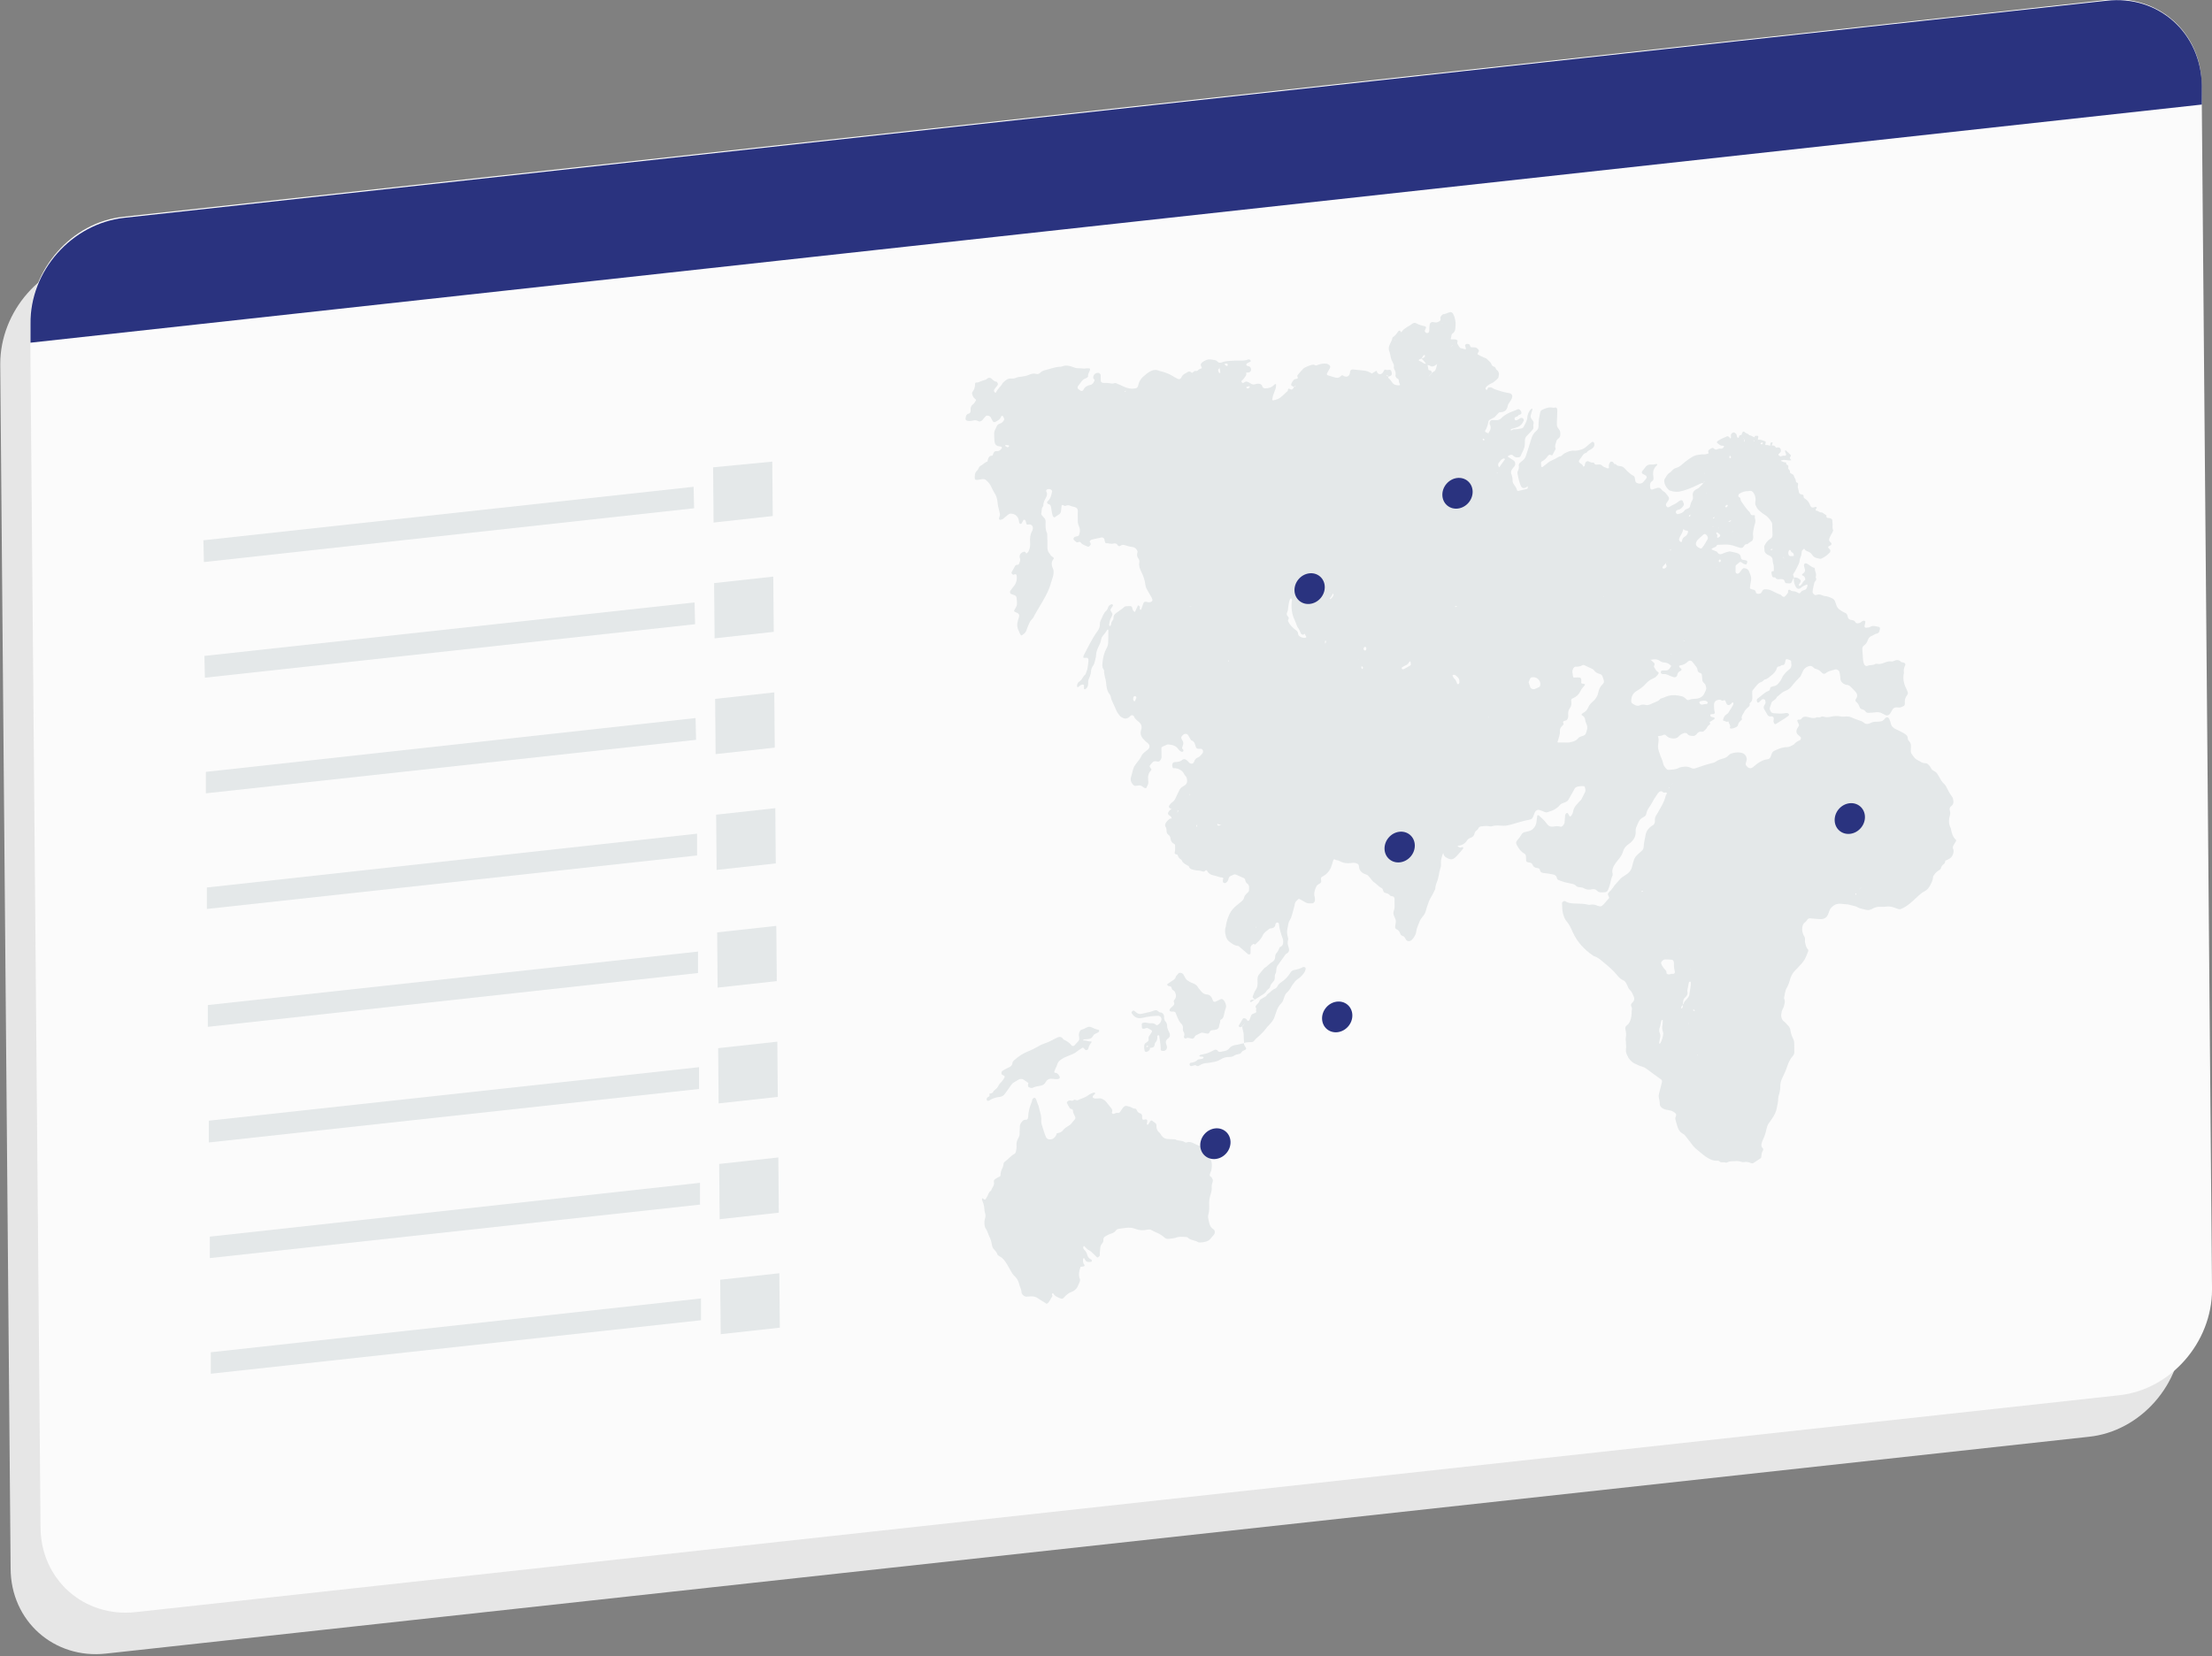 <?xml version="1.0" encoding="utf-8"?>
<!-- Generator: Adobe Illustrator 25.1.0, SVG Export Plug-In . SVG Version: 6.00 Build 0)  -->
<svg version="1.1" id="Layer_1" xmlns="http://www.w3.org/2000/svg" xmlns:xlink="http://www.w3.org/1999/xlink" x="0px" y="0px"
	 viewBox="0 0 304.6 228.1" style="enable-background:new 0 0 304.6 228.1;" xml:space="preserve">
<rect x="0" y="0" width="304.6" height="228.1" fill="#808080" stroke="none"/>
<style type="text/css">
	.st0{fill-rule:evenodd;clip-rule:evenodd;fill:#E6E6E6;}
	.st1{fill-rule:evenodd;clip-rule:evenodd;fill:#FBFBFB;}
	.st2{fill-rule:evenodd;clip-rule:evenodd;fill:#2A337F;}
	.st3{fill-rule:evenodd;clip-rule:evenodd;fill:#E4E8E9;}
</style>
<g>
	<g transform="matrix(1.428,0,1.15938e-18,0.668,248.22,-297.03)">
		<path class="st0" d="M-173.8,519.7c0-10.9,4-20.7,9-21.8l191.2-44.7c5-1.2,9.2,6.7,9.2,17.6l1,248.3c0,10.9-4,20.7-9,21.8
			l-191.2,44.7c-5,1.2-9.2-6.7-9.2-17.6L-173.8,519.7z"/>
	</g>
	<g transform="matrix(1.428,0,0,0.668,240.628,-306.417)">
		<path class="st1" d="M-165.6,525.2c0-10.9,4-20.7,9-21.8l191.2-44.7c5-1.2,9.2,6.7,9.2,17.6l1,248.3c0,10.9-4,20.7-9,21.8
			l-191.2,44.7c-5,1.2-9.2-6.7-9.2-17.6L-165.6,525.2z"/>
	</g>
	<path class="st2" d="M303.2,14.4l0-2.6c-0.1-7.3-6-12.5-13.1-11.7L17.1,30c-7.2,0.8-13,7.3-12.9,14.6l0,2.6L303.2,14.4z"/>
	<g id="path14" transform="matrix(0.042,-6.5903e-34,-6.5903e-34,-0.042,2241.26,391.319)">
		<path class="st3" d="M-49080.1,7227.5c0.1,0.1-0.3,1.4-0.6,2c-1.8,3.1-3.6,6.2-5.4,9.3c0.1,0.2,0.3,0.3,0.5,0.5
			c1.7-0.5,2-0.2,0.7,1c-0.4-0.4-0.9-0.9-1.3-1.4c0,0,0.1-0.1,0.1-0.1c-2.1-2.3-4.7-3.8-7.6-2.7c-1.9,0.8-4,2.4-4.7,4.2
			c-2.6,7-5.7,13.6-10.2,19.5c-1.7,2.3-2.6,5.3-3.7,8.1c-1.9,4.8-3.4,9.9-5.6,14.6c-10.2,20.5-13,42.8-9.6,66.6
			c0.2,1.4-0.4,2.9-0.9,4.3c-0.2,0.6-1,1.6-1.4,1.5c-1.4-0.4-3.6-1-3.9-1.9c-3.3-8.9-5-18.2-6.1-27.4c-0.6-5.4-0.6-10.9-3.3-16.1
			c-3.1-6-1.2-10.3,2.8-14.3c2.1-2.1,3.2-5.1,1.5-8.4c-1.4-2.8-2.4-4.8-0.7-8.2c5.9-11.4,14.4-20.3,24.5-27.5
			c4.5-3.2,7.4-6.6,7.8-12.5c0.4-4.9,3.6-8,7.8-9.9c4.7-2.2,9.5-4.1,15.1-3.1C-49082.8,7225.9-49081.4,7226.8-49080.1,7227.5z
			 M-49019,7208.9c0.4-0.9,0.7-1.9,1.1-2.9c0.5,1.3,1.1,2.7,1.5,4.1c0.4,1.4,0.7,2.9,0.8,4.3c0,0.6-0.5,1.6-1,1.6
			c-1.7,0.2-2.6-0.8-2.5-2.7C-49019,7211.8-49019,7210.4-49019,7208.9z M-49002.7,7375.1c1.2,1.1,0.7,1.7-1.2,1.4
			c-0.2,0-0.4-0.8-0.5-1.2C-49003.9,7375.2-49003,7374.8-49002.7,7375.1z M-49002.5,7352.8c0.4-0.3,1.6-0.3,1.9,0
			c3.9,3.9,8.3,7.6,9.4,13.4c0.1,0.8,0,1.6-0.2,2.3c-0.6,2.3-1.7,2.4-3,0.2c-1.2-2.1-2.1-4.3-3.1-6.2c-2-2.8-4-5.3-5.7-7.9
			C-49003.3,7354.2-49002.9,7353.1-49002.5,7352.8z M-48908.3,7155.5l0.1,1.1l-0.7-1.1l-1.1-0.5L-48908.3,7155.5z M-48899.8,7127
			c0.1-0.7,0.5-1.4,0.8-2c0.8-1.9,2-2.1,3.5-0.4c0.5,0.6,0.7,1.4,1,2c-0.1,0.7-0.2,1.4-0.4,2.1c-1.1,2.8-4.2,4.3-4.8,2.5
			C-48900,7129.9-48899.9,7128.4-48899.8,7127z M-48890.4,7184.7c1.7-1.6,4.9-0.9,5.7,1.3c0.8,2.1,1.2,4.5,1.1,6.6
			c-0.1,1.2-1.6,2.3-2.7,3c-1.8,1-4.6-0.4-5.7-2.9c-0.6-1.4-0.7-3-1-4.5C-48892.1,7187-48891.4,7185.7-48890.4,7184.7z
			 M-48775.2,8039.7c0.3,0.2,0.5,0.4,0.8,0.6l0.4,0.9l-1-0.4C-48775.1,8040.2-48775.2,8040.1-48775.2,8039.7
			c-0.3-0.2-0.6-0.4-0.9-0.7C-48775.7,8038.4-48775.4,8038.8-48775.2,8039.7z M-48767.2,7124.4c1.4-2,3.9-2.7,6-1.7
			c7,3.5,13.8,7.5,20.7,11.4c2.7,1.5,3.5,3.8,2.5,7.9c-0.5,2.1-0.3,5.3-1.6,6c-2.4,1.4-3.4-1.8-4.5-3.6c-3.1-4.9-7.2-8.3-12.7-10.2
			c-3.6-1.3-6.8-3.8-10.1-5.9c-0.5-0.3-0.7-1.2-1-1.8C-48767.7,7125.8-48767.6,7124.9-48767.2,7124.4z M-48743.1,8133.6l1.5,1
			l-1.7,0.2L-48743.1,8133.6z M-48710.9,8134.3c5.9-2.6,11.6-5.4,16.7-9.3c1.2-0.9,3.5-0.4,5.5-0.3c0.1-0.2,0.2-0.4,0.4-0.6
			c0.5-0.2,0.8-0.4,1.2-0.6c-0.2,0.4-0.6,0.7-0.7,1.3c-0.3,0-0.6,0-0.9-0.1c-1.4,2.2-2.6,4.4-4.3,6.4c-3,3.5-6.3,6.8-9.4,10.2
			c0,0,0,0,0,0c0.2,0.3,0.3,0.5,0.4,0.7c4.9,0.7,9.4,2,10.9,8c0.2,0.9-1,2.3-1.8,3.2c-0.2,0.3-1.5-0.1-2-0.6c-1.2-1-2.3-2.1-3.1-3.3
			c-1.5-2.3-2.7-4.8-4-7.3c-0.4,0-0.7-0.1-1-0.2c0.2-0.2,0.4-0.4,0.6-0.6c-2.2-0.7-4.4-1.3-6.4-2.2c-1.1-0.5-2.1-1.8-2.9-2.8
			C-48711.9,8135.8-48711.4,8134.5-48710.9,8134.3z M-48683.5,8119.5c0.2,0,0.4,0,0.6,0c1-4.7,2-9.3,2.9-14c0.5-2.7,2.6-2.8,4.7-2.9
			c5.5-0.2,5.9-4.3,6.5-8.3c-0.1-0.1-0.3-0.2-0.4-0.4c-1.5-1.7-3-3.4-4.5-5.2c-1.6-1.6-3.3-3.1-4.9-4.7l-0.4-1.3l0.7,0.9
			c1.7,1.6,3.4,3.1,5.1,4.7c1.5,1.7,3,3.4,4.6,5.1c-0.1,0.3-0.1,0.6-0.2,0.9c3.7,3.6,9.5,4.6,11.9,9.5c1.9,4.1,2.8,8.6,3.9,13
			c0.5,2,0.6,4.1,0.8,6.2c0.2,0.1,0.4,0.3,0.6,0.5l1.1,0.8l-1.6-0.7c0-0.2,0-0.3-0.1-0.5c-2.2-1.7-4.4-3.7-6.8-5.1
			c-4.8-2.7-9.8-4.1-14.5-1.1c-2.8,1.8-5.8,3.1-9.4,2.6c0,0.2-0.1,0.3-0.1,0.5c-0.5,0.1-0.8,0.4-1.2,0.5
			C-48684,8120.2-48683.7,8120-48683.5,8119.5z M-48634.1,8257.4l-0.1,1.1l-1.4-0.7L-48634.1,8257.4z M-48595.5,7092.4
			c4.9-4.6,7.4-10.4,9.4-16.9c0.3-1,2-1.7,3.2-2.2c1.4-0.6,4.2,2.6,4.3,4.8c0.1,0.8,0.2,1.5,0.2,1.9c0.2,6.7-1.1,12.4-5.7,16.5
			c-2.7,2.4-5.2,5.1-8.2,7c-1.6,1-4.2,1-6.3,0.8c-0.9-0.1-2.7-2.4-2.5-2.8C-48599.5,7098.4-48598,7094.8-48595.5,7092.4z
			 M-48592.2,7329.5c-0.2,0-0.6-1.2-0.9-1.8c0.5-0.4,1-1.1,1.6-1.1c1.4,0.1,2.9,0.4,4.3,0.7c0.4,0.1,0.8,0.9,1.2,1.3
			C-48588,7329-48590.1,7329.3-48592.2,7329.5z M-48601,8185.2c-1.7-1.6-3.3-3.2-5-4.8l-0.4-1.3l0.7,0.9c1.7,1.6,3.4,3.2,5.2,4.8
			c0.3,0.5,0.6,1,0.9,1.5C-48600,8185.9-48600.5,8185.5-48601,8185.2z M-48501.5,7874.6c1.8-2.3,4.1-2.7,4.7-0.9
			c0.2,0.6,0.3,1.4,0.1,1.9c-0.9,2.5-2.9,3.6-4.6,2.5c-0.5-0.3-0.7-1.2-1-1.7C-48502.1,7875.8-48501.9,7875.1-48501.5,7874.6z
			 M-48482.2,6963.6l0.5,1.8l-1.4-0.3L-48482.2,6963.6z M-48455.1,7765.7c0.6,0.4,1.6,0.8,1.6,1.2c0.1,1.8-0.7,1.8-2.2,0
			C-48455.4,7766.6-48455.3,7766.1-48455.1,7765.7z M-48448.7,7785.4c0.3-0.4,1-0.4,1.6-0.6c4.7,9.1,11.8,16.7,17.4,25.3
			c0.3,0.5,0.4,2,0,2.2c-1.1,0.7-2.6,1.7-3.6,1.4c-2.8-1.1-5.9-2.4-8-4.5c-3.3-3.3-6-7.4-8.9-11.2
			C-48452.4,7795-48451.6,7788.8-48448.7,7785.4z M-48345.7,7062.5c1.5-3.8,9.2-6.7,13.5-5.1c5.1,1.9,10.1,4.1,15,6.6
			c3.2,1.6,3.8,4.9,4.1,8c1.7,15-14,26.9-27.1,24.1c-3.2-0.7-5.8-2.1-7.1-5.4c-1.4-3.6-2.8-7.3-4.2-10.9
			C-48349.4,7073.7-48347.8,7068-48345.7,7062.5z M-48313.8,7859.8l1.3,1l-1.6,0.1L-48313.8,7859.8z M-48254.6,6882.3
			c9.8-0.2,19.6-0.1,29.4-0.2c2.3,0,4.6,0.1,6.9,0.2c10.7,2.3,21.5,4.2,29.3,13.9c2.7,3.3,6.2,5,10.1,6.1c3,0.8,6.1,1.6,8.8,3
			c2,1,4.4,2.8,5.3,4.7c4.3,10.4,8.1,20.8,3.5,31.5c-2,4.7-4.1,9.7-4.7,14.9c-0.8,7.7-5,12.1-11,15.3c-1.4,0.8-1.3,2.6,0,4
			c1.1,1.2,2.3,2.4,3.6,3.1c7.5,3.6,13.4,9.3,16.5,16.9c3.5,8.6,9,15.2,15.9,20.9c9.8,8.1,15.9,18.4,18.1,30.4
			c1.9,10.5,6.5,19.3,14.5,26.8c4,3.7,4.6,8.4,3.3,13c-1.2,4.3-2.7,8.5-4.4,12.6c-1.4,3.6-4,6.2-7.8,7.2
			c-8.1,2.1-15.2,5.6-20.1,12.6c-1.2,1.7-3.1,3.2-5,4.1c-8.5,4.2-17.1,8.3-25.9,12.2c-1.8,0.8-4.8,1.3-6.5,0.3
			c-7.2-4.1-14.4-5.3-22.2-4.9c-3.9,0.2-7-3-8.7-7c-1.7-3.7-2.9-7.5-2.3-11.4c0.6-4.5,1.6-8.9,2.1-13.5c0.3-2.8,1.8-3.9,4.2-3.9
			c3.8,0,7.6,0.5,11.4,0.6c9.9,0.2,12.4-2.9,11.5-14.2c-0.4-5.5-0.4-5.5,3.8-6.4c0.7-0.2,1.5,0,2.3-0.2c6.7-1.3,7.6-2.7,3.8-6.6
			c-5.1-5.3-9.7-11.1-12.7-17.6c-5.5-11.6-14.1-19.2-25.5-23.8c-3.3-1.3-5-3.8-4.9-7.2c0-1.5,0.3-3,0.5-4.6c0.9-7.1-0.3-14-4.8-20.2
			c-5-7-6.5-14.4-5.3-22.3c0.4-2.9,0-6.2-0.8-9.2c-1.3-4.7-3.7-8.9-9.2-9.7c-2.3-0.3-4.7-0.6-6.1-2.9c-1.5-2.4-0.3-4.3,0.5-6.3
			c0.3-0.7,0.6-1.7,0.3-2.2c-1.3-2-2.7-4.1-4.4-5.6c-5.3-4.6-8-10.1-7.6-16.8c0.8-11.9-4.2-23-7.4-34.4
			C-48257.1,6884-48256.3,6882.3-48254.6,6882.3z M-48105.5,7359.1l-0.6,1.7l-0.6-0.7L-48105.5,7359.1z M-48010,7009.1
			c2.5-1.5,5.1-2.9,7.7-4.2c4.8-2.3,9.7-3.4,15.3-0.8c6.8,3.3,13.5,2.7,20.2,1.2c4.5-1,9-0.1,13.5,1.9c8.7,3.9,17.4,7.4,26,11.4
			c2,0.9,3.7,2.9,5.5,4.5c1.2,1,2.2,2.9,3.5,3.2c8.3,1.7,15.9,6.4,23.9,8.6c15.3,4.3,30.4,2.6,44.9-1c5.9-1.5,10.5-5.1,14.5-9.5
			c2.7-2.9,6.2-3.9,10.2-2.2c8.3,3.6,16.7,2.7,25,3.9c11.5,1.6,20.5,7.2,25.3,18.9c1.5,3.7,3.6,7.2,4.8,11c0.7,2.1,0.8,4.7,0.2,6.7
			c-1.4,5-2,10.7-6.4,14c-4.4,3.3-6.4,7.7-6.4,13.5c-0.1,4.6-0.7,9.2-1.3,13.7c-0.4,3.2-2.3,5.6-5.4,6.3c-5.9,1.3-8.3,5.2-9,11.1
			c-0.4,2.9-1.6,5.9-3.2,8.2c-4.7,6.5-9.9,12.7-14.9,18.9c-2.1,2.6-6.9,3-10.4,1c-0.7-0.4-1.6-0.5-2.1-1.1
			c-7.6-7.8-16.4-12.2-26.6-13.3c-2.4-0.3-3.8-3.9-2.2-5.4c2-2.1,4.3-3.9,6.4-5.9c1.5-1.6,0.9-4.4-1.2-5.8c-1.3-0.9-2.8-1.5-4.2-2.3
			c-4.5-2.5-6.6-6.3-7.6-11.4c-1.2-6.3-6.5-9.4-11.8-7.8c-2.1,0.6-4.2,1.4-6.3,2.2c-4.1,1.6-8.4,2.9-12.2,5
			c-5.4,2.9-11.2,3.4-17.4,3c-1.4-0.1-2.7,0.9-4.1,1.4c-1.7,0.6-2.8,3.3-2.3,5.8c0.4,2.4,2.7,4.5,4.8,4.5c0.7,0,1.5,0.1,2.3,0.1
			c17.1-0.3,17.5-0.2,27.2,14.7l1.4-0.3l-0.9,1c-0.2-0.3-0.3-0.4-0.4-0.7l-0.1,0c-6,6.4-13,11.1-22.5,11.4
			c-5.3,0.2-10.2,1.9-14.3,4.9c-8.1,6.1-17.4,6.7-27.5,4.5c-1.1-0.2-2.3-0.4-3.4-0.6c-0.2,0.1-0.3,0.3-0.5,0.5l-1.3,0.7l0.7-1.3
			c0.3,0.1,0.7,0.1,1.1,0.2c3.6-3.3,7.2-6.5,10.8-9.7c2.7-2.3,2.6-5.1,1.2-8.2c-1-2.3-1.5-4.5-0.2-6.6c3.8-6.1,6.8-13,13.7-16.5
			c0.8-0.4,1.1-3.1,0.5-4.1c-4.3-6.9-9.1-12.7-17.2-15.8c-9.6-3.7-18-10-25.1-18.1c-8.6-9.9-19.2-17.1-30.2-23.7
			c-11.2-6.8-16.5-17.3-17.1-29.8C-48015.8,7015.7-48014.2,7011.6-48010,7009.1z M-47789.8,7009.4c1.3-1.5,3.4-2.4,5.4-3
			c1.3-0.4,3,0.2,4.5,0.5c1.5,0.3,3,0.7,3.9,0.9c2.8,0.3,5.1,0.5,7.4,0.8c2.8,0.4,5,2.3,4.3,4.1c-0.8,1.9-1.9,4.2-3.6,5
			c-6.2,3.1-13.1,1.4-19.9,0C-47792.2,7016.9-47793.2,7013.4-47789.8,7009.4z M-47764.6,7549.3c0.7,1.3,1.1,3.1,0.8,4.4
			c-1.2,5.3-3.7,9.7-8.8,11.9c-0.6,0.3-1.4,0.3-2.2,0.5c-1.4-0.8-2.9-1.3-4.1-2.3c-4.8-4.3-9.4-8.6-14.2-13
			c-1.2-1.1-2.4-2.1-3.5-3.3c-10-11.1-8.4-21.4,4.3-27.1c0.7-0.3,1.3-0.7,1.9-1c3.7-1.6,5.8-1.1,7.9,1.5
			C-47775.1,7529.5-47770.4,7539.7-47764.6,7549.3z M-47769.5,7699.3c-0.1-0.5-0.2-0.6-0.3-0.9c-0.3-0.2-0.6-0.3-0.9-0.5
			c0.4-0.9,0.7-0.5,0.9,0.5c0.3,0.1,0.5,0.3,0.8,0.4l0.6,1.1L-47769.5,7699.3z M-47773.9,7764.9c-0.7,0.7-1.4,1.5-2,2.3
			c0.7-0.9,1.3-1.9,2.1-2.8c-0.3-1.6,0.1-1.8,1-0.4C-47772.9,7764-47773.6,7764.5-47773.9,7764.9z M-47821.5,7629.5
			c-1.1-0.6-2.5-0.9-3.2-1.8c-0.8-1.1-1.1-2.6-1.4-3.9c-0.1-0.2,1-0.6,1.6-0.9c1.1,0.9,2.5,1.7,3.1,2.9
			C-47820.9,7626.9-47821.4,7628.3-47821.5,7629.5z M-47843.5,7215c0.6-0.1,1.4-0.4,1.8-0.1c0.5,0.3,0.7,1.1,1,1.7
			c-0.5,0-1.3,0.3-1.6,0.1C-47842.8,7216.3-47843.1,7215.6-47843.5,7215z M-47832.8,7577.1c-3.1,0.1-5.9,0.6-8.2,2.5
			c-1.1,0.9-2.2,1.9-3.2,2.8c-0.2-0.8-0.4-1.5-0.6-2.3c-1.9-8.6-6.4-16.2-10.9-23.8c-1.6-2.6-2-5.9-2.9-8.8c1.2-2.2,2.1-4.3,3.4-5.9
			c0.8-1,2.3-1.9,3.7-2c1.6-0.2,2.8,1.1,2.9,2.8c0.3,6.9,3.7,11.9,9.7,15.4c5.2,3,8.1,7.6,9.7,13.1
			C-47828.3,7574.6-47829.2,7577-47832.8,7577.1z M-47886,7172.9c0.2-0.4,0.4-1.2,0.6-1.2c0.6,0,1.1,0.4,1.6,0.6
			c-0.2,0.4-0.4,1.1-0.6,1.1C-47884.9,7173.4-47885.4,7173.1-47886,7172.9z M-47885.3,7515.2c-0.6-0.1-1.5-0.1-1.9-0.5
			c-1.7-1.6-1.4-2.8,0.6-2.8c0.6,0,1.5,0.7,1.7,1.3C-47884.6,7513.8-47885.1,7514.6-47885.3,7515.2z M-47899,7472.3
			c-0.2-0.2-0.5-0.3-0.7-0.4c-0.6-0.1-1.3-0.2-1.9-0.3c0.1-0.3,0.1-0.6,0.2-0.9c-3.5-4-7-8.1-10.4-12.1c-1.5-1.8-0.7-5.2,1.2-5.8
			c4.1-1.2,7.2,0.8,9.9,3.9c1.6,1.9,2.3,4,1.1,6.2c-0.3,0.7-0.6,1.4-0.8,2.1c-0.4,1.9-0.8,3.8-1.1,5.7c0.2,0.2,0.3,0.3,0.4,0.5
			c0.4,0.2,0.8,0.5,1.3,0.7c1,0.1,1.9,0.3,2.5,0.9C-47896.2,7473.9-47897.2,7474.1-47899,7472.3z M-47903.4,6170.9
			c-5.9,0.1-10-4-13.1-8.9c-0.7-1.2-1.1-3.1-0.7-4.2c3.2-8.4,8.1-15.6,14.4-21.8c2.1-2.1,3.5-4.5,3.3-7.9c-0.1-1.4,0.1-3.4,0.9-4
			c1.7-1.2,3.8-1.9,5.9-2.4c1.4-0.3,3,0.2,4.4,0.5c1.5,0.3,3,0.8,4.4,1.2c3.1,0.1,6.1,0,9,0.6c1,0.2,2.1,2.2,2.5,3.5
			c0.5,1.4,0.5,3.2,0.1,4.5c-2.2,8.8-3.2,17.7-2.9,27c0.1,2.2-0.4,4.7-1.4,6.5c-1,1.8-2.8,3.9-4.5,4.1
			C-47888.4,6170.4-47895.9,6170.9-47903.4,6170.9z M-47898.2,6195.7l-1.5-1l1.7-0.3L-47898.2,6195.7z M-47918.3,5961.6
			c-1-4.5-1.3-9.3-3.1-13.5c-2.6-6.3-2.6-12.1-0.4-17.9c2.7-5.4,2.7-11.4,1.1-17.7c-1.1-4.6-2-9.2-2.7-13.8c-0.2-1.4,0-3.6,0.8-4
			c1.4-0.7,2.4,0.8,3.4,2.4c4.8,8.5,7,17.6,8.7,26.7c0.5,3,0.6,6.4-0.4,8.9c-3.2,7.9-3.2,16-1.6,24.6c0.8,4.5,0.6,9.2,0.8,13.7
			c0,0.7-0.6,1.3-0.9,2c-1.2-0.8-3.2-1.5-3.6-2.5C-47917.3,5967.7-47917.6,5964.7-47918.3,5961.6z M-47880.2,6748
			c-0.2-0.5-0.3-0.6-0.5-0.9c-0.5-0.1-0.9-0.3-0.9-0.4c-0.1-1.1,0.4-0.7,0.9,0.4c0.4,0.1,0.8,0.2,1.1,0.3L-47880.2,6748z
			 M-47889.5,6735.2c-0.6-0.4-1.4-0.7-1.8-1.3c-0.2-0.4,0.3-1.1,0.5-1.7c0.6,0.5,1.3,0.9,1.7,1.5
			C-47888.9,6734.1-47889.4,6734.7-47889.5,6735.2z M-47977.9,6396.1c-1.1-0.3-2.2-1-3.4-1.5c-0.1-1.7,0.6-2.8,2-2.3
			c1,0.4,1.7,1.8,2.6,2.8C-47977,6395.4-47977.5,6396.2-47977.9,6396.1z M-47856.8,6206.8l0.4-1l-0.1,1.6l-1.5-0.1L-47856.8,6206.8z
			 M-47850.3,6010.2c0.6-0.1,1.5,0.3,2,0.8c3,3.2,2.7,6.6,1.7,10c0.2,0.1,0.2,0.2,0.4,0.3c0,0.4,0.1,0.7,0.1,1
			c3.8,2.9,3.5,8,6.6,11.3c3.3,3.5,6.8,6.9,9.6,10.7c2.3,3.2,5,7,5.3,10.5c1.3,13.8,5.7,27.5,4.7,41.3c-0.1,0.9-1.8,2.4-2.6,2.2
			c-1.3-0.3-3.3-1.6-3.5-2.7c-2-9.1-3.6-18.3-5.4-27.5c2.6-8.9,0.1-16.3-7.7-22.7c-3.8-3.1-5.3-7.9-5.8-12.7
			c-0.4-3.5-0.8-7-1.2-10.5c-0.3-0.2-0.4-0.5-0.7-0.7c0.1-0.2,0.1-0.4,0.2-0.7c-3.7-2.2-4.4-5.8-5-9.5
			C-47851.8,6011.1-47850.9,6010.3-47850.3,6010.2z M-47827,5962.9c0.2-0.4,0.4-0.7,0.6-1c0-0.8,0.1-1.5,0.2-2.3
			c0.3,0.1,0.7,0.2,1,0.3c-0.4,0.7-0.8,1.3-1.2,2c0,0.5-0.1,0.9-0.1,1.4l-1.4,0.2L-47827,5962.9z M-47811.3,6002.8
			c1.1-0.7,2.3-1.1,3.6-1.5c0.1,0,0.9,1.3,0.8,1.7c-0.7,2.6-2.6,4-4.4,3.3c-0.5-0.2-0.6-1.1-1-1.8
			C-47811.9,6004-47811.8,6003.1-47811.3,6002.8z M-47822.6,6139.7l0.6-1.5l0.6,1.7L-47822.6,6139.7z M-47797.9,5856
			c1.2,1.1,0.7,1.7-1.2,1.5c-0.2-0.4-0.3-0.8-0.5-1.3C-47799,5856.1-47798.1,5855.8-47797.9,5856z M-47732.2,5579.9l-0.2,1l-1.4-0.9
			L-47732.2,5579.9z M-47277.4,6383.6c0.4,0.4,0.5,1.3,0.6,1.9c-0.6,1.6-1.7,2.1-3.1,1.1c-0.4-0.3-0.7-1.3-0.6-1.9
			C-47280,6382.9-47278.8,6382.5-47277.4,6383.6z M-47265.5,6401.5c0.7,0.6,1.5,1.3,2.2,1.9c-0.7-0.6-1.6-1.2-2.7-1.4l0-1.4
			L-47265.5,6401.5z M-47260.3,6406.2l-0.6,0.5c-0.5-1-1.1-1.9-1.7-2.6C-47261.9,6404.8-47261.1,6405.5-47260.3,6406.2z
			 M-47734.6,7456.1l0.9,1.6l-1.5-1.1l-0.8-1.6L-47734.6,7456.1z M-47727.3,7474.8c0.3-0.5,1.1-1,1.7-1.1c1.6-0.3,2.8,0.6,3.5,2.4
			c0.8,2.3,0.9,4.5-1,6.1c-0.4,0.3-1.3,0.1-1.9,0.1C-47728,7480.7-47729,7477.6-47727.3,7474.8z M-47746.9,7588.9
			c0.2,0.7,0.8,1.4,0.7,1.9c-0.1,0.5-0.7,1-1.1,1.4c-0.2-0.6-0.7-1.3-0.7-1.9C-47747.9,7589.7-47747.3,7589.3-47746.9,7588.9z
			 M-47741,7620.3c-0.4,0.4-0.8,1.1-1.1,1c-1.4-0.3-2.8-0.7-4.1-1.4c-0.5-0.3-0.7-1.2-1.1-1.8c0.4-0.5,1-1.5,1.1-1.4
			C-47744.5,7617.8-47742.7,7619-47741,7620.3z M-47734.6,7565.4c1.3-1.8,2.7-3.4,1.7-6c-0.9-2.2-1.9-5,1-5.5
			c1.8-0.3,4.2,1.3,6.1,2.6c2.6,1.8,3.2,6,1.1,8c-2.6,2.4-5.5,4.4-8.4,6.5c-0.4,0.3-1.5,0.1-2.1-0.2c-0.6-0.3-1-1.1-1.5-1.6
			C-47736.1,7567.9-47735.5,7566.6-47734.6,7565.4z M-47728.4,7585.9l0.4-1.4l1.5,1.2L-47728.4,7585.9z M-47706.5,7654.5
			c1.1-0.6,3-1.6,3.7-1.1c1.7,1.3,3.3,3.2,4.3,5.1c0.3,0.7-1,2.2-1.6,3.4c-3.4-0.2-5.1-2.8-6.7-5.4
			C-47707.1,7656-47706.9,7654.7-47706.5,7654.5z M-47694.5,7605.6c0.7,0.1,1.4,0.6,1.8,0.8c2.2,0.8,4.7,0.7,4.9,3.7
			c0,0.3-1.3,0.8-1.8,0.6c-1.4-0.5-2.6-1.4-3.9-2.2c-0.6-0.4-1.4-0.6-2-1.1c-0.5-0.5-0.7-1.2-1.1-1.8
			C-47695.9,7605.6-47695.2,7605.5-47694.5,7605.6z M-47688,7818.7c-0.8,1.7-2.4,3-3.8,4.4c0.1,0.3,0.2,0.6,0.4,0.9l-1.5,0.9
			l0.9-1.5c0.1-0.1,0.2-0.1,0.2-0.2c-0.7-1.9-1.7-3.8-1.9-5.7c-0.1-1,1.5-2.1,2.6-3c0.4-0.3,1.8-0.1,1.9,0.2
			C-47688.6,7816-47687.6,7817.8-47688,7818.7z M-47682.4,7573.7l-1,1.6l-0.5-2.1L-47682.4,7573.7z M-47646.8,7880.6
			c0.1-0.3,0.3-0.5,0.5-0.8c0.3-0.4,0.4-0.9,0.6-1.3c0.1-3,0.2-6,0.3-9c0-0.5,0.6-1,0.9-1.5c0.4,0.6,1.2,1.2,1.1,1.7
			c0.1,3.3-0.8,6.2-2.4,8.8c0,0.7,0,1.3-0.1,2C-47646.3,7880.5-47646.4,7880.6-47646.8,7880.6c-0.2,0.3-0.4,0.7-0.6,1
			C-47648.2,7881-47647.8,7880.7-47646.8,7880.6z M-47614.5,7873.3c0.2-0.1,0.3-0.1,0.5-0.2c0.4-1.4,0.3-3.1,2.6-2.8
			c0.1,0,0.5,1.6,0.3,1.7c-0.9,0.5-1.9,0.7-2.9,1.1c-0.1,0.3-0.1,0.6-0.3,0.8l-0.6,0.9L-47614.5,7873.3z M-47590.9,7861.4
			c0.7-0.8,2.4-0.9,3.7-1.1c0.6-0.1,1.7,0.1,2,0.6c0.8,1.2,1.8,2.8,1.6,3.8c-0.2,0.8-2.2,1.6-3.3,1.3
			C-47589.4,7865.4-47591.8,7862.4-47590.9,7861.4z M-47552,7516.8c-0.4,0.4-1.5,0.5-2.1,0.3c-1.4-0.4-2.7-1.1-4.1-1.7
			c0.1-0.7,0.2-1.9,0.3-1.9c1.4,0,2.8,0,4.1,0.4C-47551.8,7514.5-47551.1,7515.8-47552,7516.8z M-47514.4,7486.7c0-0.4,0-0.8,0-1.1
			c0.3-0.5,0.6-1,0.9-1.6c0.2-0.5,0.4-0.9,0.7-1.4c-0.4,1.2-0.7,2.4-1.1,3.5C-47514,7486.4-47514.2,7486.6-47514.4,7486.7
			c0,1.5,0.1,3-1.6,3.7c-0.2-0.6-0.7-1.4-0.6-1.6C-47515.9,7488-47515.1,7487.4-47514.4,7486.7z M-47499.8,7500.4c0.5-4.1,3-6.8,7-7
			c3.5-0.1,7.1,0.3,10.6,0.6l0-0.5c0.3-0.3,0.5-0.7,0.8-1c-0.1,0.5-0.2,1-0.3,1.6c-0.2,0-0.4,0-0.5,0c0.3,5.3-0.1,10-6.3,11.7
			c-1.6,0.4-2.2,3.4-3.4,5.2c-1.8,2.7-3.9,3.6-5.1,2.1c-1.3-1.7-2.5-3.8-2.9-5.9C-47500.3,7505-47500,7502.6-47499.8,7500.4z
			 M-47441.1,7648.6l-0.3,1l-1.2-0.9L-47441.1,7648.6z M-48790,8201.7c-0.4-0.4-0.8-0.9-1.2-1.3c0.6,0.2,1.2,0.5,1.8,0.7l0.8,1.5
			L-48790,8201.7z M-49245.9,6277.2c-0.3-0.6-0.7-1.1-1.1-1.6c1.3-0.7,2.1-0.2,2.4,1.5C-49245,6277.1-49245.4,6277.1-49245.9,6277.2
			z M-49268,8050.7c-2.8-0.4-5.6-1.4-8.4-2.4c-0.4-0.1-0.6-1.1-0.9-1.7c0.7-1.1,1.2-2.8,2.3-3.1c3.5-1.2,7.2,0.7,9,4.5
			C-49265.3,8049.5-49266.3,8051-49268,8050.7z M-49344.8,8124.8c-1.4-0.2-2.7-1.1-4-1.7c0.4-0.6,0.8-1.2,1.3-1.7
			c1.5-1.4,3-2.9,4.6-4.2c0.5-0.4,1.3-0.4,2-0.5c1.6,0.1,2.6,1,2.9,2.7C-49337.4,8123.8-49339.5,8125.5-49344.8,8124.8z
			 M-49335.2,7147.2c0.5,0.3,1.4,0.7,1.4,0.9c-0.3,1.2-0.7,2.5-1.1,3.7c-0.5-0.3-1.4-0.8-1.4-0.9
			C-49336,7149.6-49335.6,7148.4-49335.2,7147.2z M-49363.8,8109.9l0.7,1.8l-1.3-1.3c0.1-0.3,0.1-0.5,0.1-0.8
			c-3.8-1.5-5.8-4.4-5-8.2c0.6-2.7,2.2-5.1,3.6-7.5c0.2-0.3,1.4-0.3,2,0c0.6,0.3,1.3,1.2,1.3,1.7c-0.5,4.7-1.2,9.4-1.9,14.1
			C-49364.2,8109.7-49364,8109.9-49363.8,8109.9z M-49360.3,6613.2c-0.1-0.1-0.3-0.2-0.4-0.4c-3.2,0.5-6.7-0.4-9.3,2.2
			c-1.2,1.2-2.4,0.4-2.2-1.6c0.1-1.3,0.9-3.1,1.9-3.3c3.5-1,6.9-0.5,9.6,2.7c0.3,0,0.7,0,1-0.1l0,1.6
			C-49359.8,6613.9-49360,6613.6-49360.3,6613.2z M-49458.3,7328.9c-0.5,0-1,0.1-1.6,0.1c-0.7,0.4-1.3,0.9-2,1.3
			c-0.1-0.4-0.2-0.8-0.3-1.2c0.8,0,1.5-0.1,2.3-0.1c0.4-0.2,0.7-0.5,1.1-0.7l1-0.6L-49458.3,7328.9z M-49672.1,8035.1
			c-0.1-0.2-0.3-0.3-0.4-0.5c-1.7,0-3.4,0.2-3.9-2.5c0-0.1,1.5-0.7,1.7-0.5c0.8,0.9,1.5,2,2.2,3c0.3,0,0.6,0,1,0
			c0.3,0.4,0.7,0.8,1,1.2C-49671,8035.6-49671.5,8035.4-49672.1,8035.1z M-50057,7856.8c-2.8,0.3-5.7,0.8-8.5,1.1
			c-0.6,0.1-1.4-0.6-1.7-1.2c-0.3-0.5,0-1.3,0.1-2.6c2.1-1.2,4.4-2.6,6.9-3.7c1.6-0.7,4.1,1.2,5,3.4
			C-50054.4,7855.7-50055.1,7856.6-50057,7856.8z M-49642.4,7034.4c-1.8,0-4.6-2.2-5-4c-0.4-2.2-0.6-4.4-0.8-6.7
			c0.8-2,1.3-4.2,2.5-5.8c0.4-0.6,3.2-0.3,3.5,0.2c1.7,3.4,3.3,6.8,4.5,10.4C-49636.7,7031.1-49639.6,7034.4-49642.4,7034.4z
			 M-49439.5,6611.7c-0.5-0.5-1.3-0.9-1.4-1.4c-0.4-1.4-0.5-2.8-0.5-4.2c0-0.3,0.8-0.5,1.2-0.8c0.8,1.9,1.6,3.8,2.3,5.8
			C-49437.9,6611.1-49438.9,6611.5-49439.5,6611.7z M-49462.8,6712.8c-0.5-0.1-0.9-0.9-1.3-1.4c0.5-0.3,1-0.6,1.5-0.8
			c0.6,0.2,1.4,0.4,1.6,0.8C-49460.4,6712.6-49461.1,6713.2-49462.8,6712.8z M-49501.8,6659.2c-0.4,0-1.1-1.1-1.2-1.7
			c-0.1-1.1,0.1-2.1,0.2-3.2c-0.1-0.1-0.3-0.2-0.5-0.3l-0.8-1.3l1.3,0.9c0,0.3,0,0.5-0.1,0.8c1,0.7,2.2,1.2,2.6,2.1
			C-49499.3,6658-49500.1,6659.2-49501.8,6659.2z M-49102.6,6368.8c-1.1,0.6-3.5,0.7-4.1-0.1c-4.2-4.7-10-8.2-11.2-15.2
			c-0.9-5.4-2.3-10.9-3.9-16.2c-4-13.6-5.8-27.8-14.2-40.3c-1.7-2.6-2.4-5.9-3.2-9c-0.8-3.1-0.8-6.3-1.7-9.3
			c-3.5-11.8-3.5-23.1-0.2-34.3c0.9-2.8,1.7-6.2,0.9-8.9c-2.5-8.9-1.1-17,1.7-24.8c3.2-9,2.2-16.5-7.9-21.6
			c-0.7-0.4-1.4-0.9-1.9-1.5c-8.9-12.4-18-24.8-26.6-37.4c-4.3-6.3-3.6-13.6-4.5-20.5c-0.2-1.5-1-3.1-1.7-4.5
			c-2.4-4.4-2.9-9-2.6-13.7c0.4-4.9-1.4-9.4-4.7-13.1c-4.8-5.5-9.6-10.8-11-18.3c-0.3-2-2.6-3.9-4.3-5.7c-2.2-2.3-5.4-4.1-6.9-6.7
			c-3.7-6.9-9.8-10.4-16-14.2c-7.5-4.6-14.8-9.5-22.2-14.2l0.6-0.6c-0.5,0-1,0-1.5-0.1c0.3,0.2,0.6,0.4,0.9,0.6
			c-1.4,1.2-2.8,2.5-4.4,3.6c-2.8,1.8-3.7,4.5-2.4,7.7c2.7,6.6,4.5,13.9,8.7,19.4c5.4,7.1,6.5,14.2,6.7,21.9c0.1,4.6,0,9.2-0.2,13.7
			c-0.1,5.6,1.2,11.1,4.6,15.6c5.8,7.6,12.3,14.7,18.5,22c9.3,4.5,15,13.8,24.3,18.8c6.1,3.3,10.7,9.5,10.5,17.5
			c-0.1,4.7,1.7,9.3,5,13c5,5.4,7.2,12,9.9,18.5c6.7,2.1,10.3,6.8,11.2,13.6c0.6,4.7,0.5,9.2-1.1,13.6
			c-5.6,16.3-11.4,32.5-12.8,50.3c-0.1,0.7-0.5,1.5-1.1,1.8c-1.2,0.7-2.4,1.6-3.8,1.7c-1.3,0-3.1-0.6-4.1-1.6
			c-1.1-1-2.1-2.7-2.2-4.1c-1-8.5-5.7-12.7-13.9-13.5c-2.2-0.2-5-0.5-6.7-1.9c-7.8-6.6-17.2-11.4-21.6-21.9
			c-5.1-12-15.3-20.3-24.4-29.2c-2.1,0.6-4.8,2.5-6.1,1.7c-4.5-3-9.5-6-8.9-12.9c0.5-6-0.1-12.3-0.3-18.5c-0.1-1.7-4.1-3.6-5.8-2.8
			c-0.7,0.3-1.6,0.3-2.1,0.7c-8.9,7.6-17.8,15.1-26.5,22.9c-2.2,2-4.2,4.1-7.3,4.4c-11.9,1.2-20.4,8.2-29,15.1
			c-5.2,4.2-8.1,9.8-10,16.7c-2.9,10.4-4.5,20.6-0.1,31.6c0.3,0.7,0.1,1.5,0.2,2.3c1.7,14.2,6.7,27.6,12.9,40.8
			c2.5,5.2,5.8,9.5,9.5,13.9c7.4,8.9,16.5,15.5,25.3,22.5c5.8,4.6,11,9.4,12.5,17.2c0.8,4,3.7,7.1,6.5,10c2.3,2.3,4.6,4.6,6.7,7
			c1,1.2,2.2,2.8,2.2,4.2c0.1,8.2,2.6,17.3-5.6,22.9c-3.7,2.6-5.8,6.6-6.6,11.3c-0.6,3.2-2.2,5.7-4.9,7c-8.7,4-17.4,7.9-26.3,11.5
			c-1.9,0.8-4.5,0.4-6.7-0.2c-2.2-0.6-4.2-2.2-6.4-3c-5.5-1.9-9.7-4.5-10.6-11.2c-0.6-4.7-3.8-8.7-7.6-12c-3.9-3.4-9.9-1.9-10.7,2.9
			c-0.4,2.2,0,4.6,0,6.9l-0.5-0.6l-0.3,1.3l0.7-0.6c0.7,1.2,1.6,2.4,1.5,3.4c-0.1,1.2-1.5,2.9-2.6,3c-10.7,0.6-19.8,5.7-30.1,7.5
			c-8.6,1.5-16.5,6.2-20.7,14.8c-1.2,2.5-3.1,2.3-5.2,0.7c-2.5-1.9-4.8-4.3-8.3-3.1c-6.2,2.3-12.7,3.5-19.6,3.6
			c-5.2,0.1-10.2,1.9-15.2,3.2c-5.2,1.3-9.6,3.7-11.2,9.5c-0.7,2.4-3.1,2.6-4.9,3.7c-7.5,4.4-15.6,8-18.9,17.1
			c-0.3,0.6-0.6,1.5-1.2,1.8c-6.5,2.9-9.7,8.5-12,15c-0.9,2.4-3.5,2-5.5,2.6c-3.7,1.1-4.9,3.1-4,6.6c1.6,6.2,1.6,12.1,1.1,18.2
			c-0.3,3.7,1.5,7.1-3.1,9.3c-7.1,3.2-10.8,9.6-11.9,17.6c-0.7,4.7-2.1,9-5.9,11.6c-5.4,3.6-7.3,8.5-7.1,15.3
			c0.1,3.7-0.8,7.8-2.7,10.7c-4.1,6.3-1.4,11.7,2.5,17.1c2.4,3.2,5.5,5.8,8.5,8.6c2.4,2.2,5.2,2.5,8.1,2.5c0-0.2,0-0.3,0.1-0.5
			l1.3,0l-0.8,0.5c-0.2,0-0.4,0-0.6,0c-0.4,2-0.4,4.3-1.6,5.6c-2.4,2.6-5.5,4.4-8.2,6.7c-2.4,2-2.4,5-0.9,8c2.4,5.1,6.9,8.2,10.7,12
			c0.2,0,0.4,0,0.5,0l1,1.1l-1.4-0.9c-0.1,0-0.1-0.1-0.2-0.2c-1.3,0.1-2.7,0-3.9,0.5c-5,2-6.2,6.7-2.7,11c2.5,3.1,5,6.6,8.2,8.7
			c5.6,3.8,9.3,8.6,11.9,14.8c3.5,8.1,7.7,15.9,11.4,23.9c2.4,5.2,5.6,9.7,10.7,12.6c2.8,1.6,5.4,3.5,8.1,5.2
			c6.3,4,8.1,9.6,7.4,16.3c-0.5,4.6-0.8,9.1-4,12.7c-2.4,2.7-4.9,5.6-6.3,8.9c-2.9,6.5-8.1,10.3-13.9,13.5
			c-5.9,3.1-12.2,5.1-19.4,4.4c-2.7-0.3-3.8,2-4.4,4.2c-0.6,2.1-0.8,4.5-0.8,6.8c-0.1,4,3.1,8.4,6.5,8.9c3.8,0.6,7.6,0.5,11.3,1
			c3,0.4,6.1,0.9,8.9,2.2c2.8,1.3,5.3,3.6,7.9,5.4c3,2,6,1.4,8.8,0.3c5.6-2.3,9-7.3,13.2-11.4c1.4-1.4,3.8-2,5.9-2.4
			c3.6-0.7,7.4,1.5,9.1,6.1c2.4,6.3,5.1,11.2,12,13.9c6.7,2.6,11.5,8.5,15.9,14.4c3.8,5.1,0.6,14-5.2,14.4c-2.2,0.2-4.6-0.1-6.9-0.2
			c-5-0.1-8.8,1.8-10.2,6.7c-2.5,8.7-4,17.8-14.1,21.1c-2.3,0.8-3.6,4.4-5.1,6.9c-2.3,3.8-4.2,7.9-6.8,11.4c-1.2,1.6-3.5,2.8-5.6,3
			c-5.9,0.8-10.2-2.9-14-7.4c-3.1-3.8-2.1-7.3-0.1-10.7c0.7-1.3,1.4-2.6,2.1-3.9c2.9-4.6,3.9-9.6,1.4-15.3c-1-2.2-1.3-4.6-2.2-6.8
			c-1.5-3.8,1.2-5.5,3-7.6c0.5-0.6,1.1-1.3,1-2c-0.1-1.3-0.3-3.1-1.2-3.9c-1-0.9-3-1.6-4.1-1.3c-5.1,1.6-8.9,5.1-11.9,9.3
			c-7.9,11.2-20.1,14-33.1,14.9c-2.1,0.2-4.4-1.1-6.5-1.9c-2.2-0.8-4.3-1.9-6.5-2.9c-9.3-4.1-9.2-4-8.8-13.5
			c0.3-7.7,0.3-15.4,0.3-23.1c0-4.1-1.8-7.6-4.4-10.9c-2.1-2.7-4.6-4.5-8-3.9c-2.2,0.4-4.4,1-6.6,1.2c-4,0.4-7.8-0.9-10.7-3.9
			c-2.9-2.8-5.3-6-7.8-9.2c-2.5-3.3-2-5.1,1.8-9.5c3-3.5,3.6-4.9,0.9-7.8c-8.5-9.1-10.5-19.4-9.1-30.5c0.4-3,0.7-6.1,0.6-9.2
			c-0.1-6.4-3.9-11.8-6.6-17.4c-0.2-0.5-1.4-0.8-2.1-0.8c-4,0-7,2.2-9.8,4.6c-4.1,3.5-8.8,5.2-14.5,4c-2.2-0.5-4.6-0.3-6.9-0.9
			c-5.5-1.5-8.3,1.6-11.3,5c-6.3,7.2-8.4,15.4-5,25.5c1.5,4.5,2.3,9.2,3.6,13.8c5.2,18.6,5.1,18.8,17.1,34
			c4.5,5.8,9.1,11.4,12.1,18.1c2.7,6.1,7,10.7,12.3,14.7c3.9,2.9,7.6,6,11.2,9.2c3.9,3.4,5,11.1,2.1,15c-1.8,2.3-3.6,4.9-6,6.4
			c-4.4,2.7-7.6,6.7-11.2,10.3c-9.1,9.1-12.8,19-8.2,32.9c3.3,10-0.4,18.2-7.6,24.4c-2.2,1.9-4.6,3.6-6.8,5.6
			c-2.1,1.9-4.2,4-6.1,6.2c-2.7,3.3-2.8,8.8-7.8,10.1c-6.5,1.7-9.1-5.3-13.8-7.8c-5.2-2.8-10.1-3.9-15.4-2
			c-4.9,1.8-9.2,4.3-12.7,8.3c-5.9,6.7-10.7,14.3-13.8,22.6c-5,13.3-13.2,24.9-15.9,39.3c-0.5,2.9-1.7,6-3.5,8.2
			c-9.6,11.2-10.7,25.8-12.1,40.2c-1.2,12.2-6.6,23.2-6.3,35.8c0,2.2-0.7,4.7-2,6.4c-5.4,7.2-3.7,15.9-2.9,24.4
			c1.4,15.7,5.5,30.9,13.3,45.2c3.2,5.9,4.9,11.8,5,18.1c0.3,13.2,0.5,26.4,0.6,39.5c0,1.2-1,2.3-1.5,3.5c-0.6-0.4-1.5-0.7-1.8-1.3
			c-4.8-7.5-10.4-14.4-16-21.3c-5.7-7.1-4.4-16.7-8.5-24.7c-1.8-3.6-3.6-7.2-5.2-10.8c-4.1-8.8-7.2-17.8-7.5-27.4
			c0-1.6-0.1-3.2-0.4-4.7c-2.8-10.6-3.5-21.6-10.8-31.3c-3.2-4.2-4.7-10.4-5.1-15.6c-0.6-8-2.8-15.5-6.3-22.8
			c-2.6-5.3-3.5-10.5-3.2-16c0.1-2.3,0-4.7-0.5-7c-1.3-5.6-4-10.5-9.3-13.3c-1-0.5-3.6,0.3-3.7,0.9c-0.3,3-0.1,6.1,0,9.1
			c0.2,4.9-2.3,6-7.3,4.9c-5-1.1-7.9-5.3-12-7.6c-0.6-0.4-1.9-0.7-2.1-0.4c-0.8,1.1-1.9,2.5-1.8,3.8c0.8,5.6,2.7,11.6,7.6,14.4
			c9.8,5.6,11.7,17.3,20.2,23.6c2.2,6,5,11.8,6.4,17.9c1.7,7.7,2.3,15.5,3.2,23.3c0.3,2.3,0.2,4.7,0.3,7c0.1,2.8-2.5,6-5.3,6.1
			c-3.6,0.1-7.3-0.1-11-0.1c-1,3.8,0.2,7.4,2.1,10.9c13.8,25.4,25.7,51.8,42.9,75.4c5.5,7.5,9.2,14.9,8.7,24.1
			c-0.2,3.7,0.6,8,2.3,11.4c5.9,11.2,8.7,24.1,19.1,33.1c3.9,3.3,4.3,8.5,6.5,12.7c2.3,4.5,6.4,7.2,11.1,8.2c1.1,0.2,2.5-1.1,3.6-2
			c0.4-0.4,0.6-1.5,0.3-2.2c-0.6-1.4-1.4-2.9-2.3-4.1c-7.6-10-7.4-10-0.5-21c0.7-1.2,1.4-2.9,1-4.2c-0.8-3-1.8-6.2-3.4-8.9
			c-4.8-7.8-6.2-16.4-7.6-24.9c-0.2-1.2,0.9-2.7,1.7-3.8c1.1-1.4,4,0.8,4.6,3.9c0.8,4.7,1.5,9.3,4.9,13.2c2.2,2.5,3.7,5.6,3.4,8.7
			c-0.6,7.1,3,12.1,8.4,16.2c8.9,6.8,18.6,12.4,27,20.2c1.6,1.5,4.3,2.2,6.5,2.4c3.8,0.4,7.6-0.1,11.4,0.2c4.3,0.3,7-0.8,8-5.4
			c1.1-5.2,2.9-10.2,7.2-13.4c0.4-0.3,2,0.1,2.2,0.5c3,6.4,5.9,13,8.9,19.4c0.3,0.7,1.3,1.7,1.5,1.6c1.2-0.6,2.5-1.2,3.6-2.2
			c2.6-2.2,2-5.2,1.3-8.5c-0.2-1.1,0.8-2.9,1.8-3.5c1.3-0.9,2.8,0.1,3.4,1.8c2.1,6,4.1,12,6.3,18c2,5.5,4.7,7,10.8,5.9
			c2.2-0.4,4.3-1.4,6.5-1.5c2.2-0.1,4.5,0.4,6.8,0.8c4.1,0.8,7.2,5.4,5.9,8.7c-0.8,2.1-1.5,4.2-2.6,6.2c-3.6,6.4-7.4,12.8-11.1,19.2
			c-4.1,7.1-8.5,14.1-9.3,22.6c-1.6,15.5-6.9,29.3-13.5,42.7c-4.5,9.2-8.6,19-6.4,30.6c0.9,4.8-0.4,9.3-3.1,12.9
			c-4.3,5.7-5.7,11.9-3.1,19.4c1.1,3.2-0.2,6.1-1.8,8.6c-3.8,5.6-8.4,9.2-16.1,9.9c-8.9,0.8-17.3,4.3-25.9,6.4
			c-3.7,0.9-7.5,0.2-11.1-2.2c-3.9-2.7-7.5-2.5-9.7,1.4c-3,5.3-8.4,7-13.4,5.5c-8.9-2.7-16.3,1.6-24.7,1c-1.1-0.1-2.8,1.5-3.2,2.7
			c-1.2,3.5-1.7,7.4-2.7,11c-1.1,3.5-5.2,5.9-8.8,5.2c-10.6-2.2-21.2-4.4-31.8-6.9c-2.1-0.5-4.2-2.2-6-3.8c-0.9-0.8-1.4-2.7-1.1-3.8
			c0.3-1.4,1.7-2.3,2.4-3.7c1.5-3.2,0.9-5.6-1.5-8.5c-2.3-2.6-5.5-4.8-8.1-3.4c-7.6,4.1-16.9,5.7-22.2,13.4c-1.9,2.7-4.7,2.9-8,1.4
			c-3.2-1.5-6.2-0.8-8.2,1.6c-2.7,3.2-8.6,4.1-7.4,9.9c1.1,6,6.4,6.4,10.9,7.4c0.8,0.2,1.5,0.4,2.3,0.6c2.4,0.6,4.2,2.3,5,4.6
			c3,8.5,3.9,16.9,0.5,25c-0.6,1.4-0.8,3-1.5,4.3c-3.1,6.1-3.7,12.8-3.4,20c0.3,9.2-0.7,18.4,0.1,27.8c0.6,6.7-2.9,11.6-9.4,13.5
			c-5,1.5-10.3,2.2-15,4.3c-5.1,2.3-9.8,2.5-15.3,0.1c-3.2-1.4-5.6,0.7-8.2,2.1c-2.5,1.3-5,0.1-5.3-2.3c-0.6-5.4-1.4-10.9-1.7-16.3
			c-0.3-5.2-3-9-7.1-12c-4.4-3.2-9.4-5.4-13.4-9.3c-0.6-0.5-3.1,0-3.9,0.9c-1.5,1.5-3,3.4-3.5,5.5c-1.9,8.9-3.9,17.8-4.9,26.9
			c-0.7,6.3-3.8,9.1-9.4,10.5c-3.3,0.8-3.2,4.4-3.7,7.2c0.5,0.3,0.9,0.5,1.4,0.9c10.2,9.4,13.3,21.5,15.1,34.1
			c0.1,0.6-0.4,1.4-0.8,2c-2.9,4.8-10.4,6.3-16.1,3.2c-1.7-0.9-3.4-4.4-2.3-6.1c4.1-6.4,3.1-13-0.6-19.8c-4.4-8.5-9.6-16.8-8.8-26.6
			c0.1-1.3-1.1-3-2.1-4.3c-5.3-7.1-2.3-15.3-5.2-22.7c1.3-5.4,5.7-8.4,8.8-12.3c0.5-0.6,1.1-1,1.6-1.6c3-3.4,4.3-7.2,4.2-12.3
			c-0.2-12.2-1.2-24.8,4.2-35.9c1.2-2.6,1.1-6,1.1-9c0.4-11.5,1.1-23.1,0.6-34.7c-0.4-9.8,0.8-18.3,7.6-25c1.5-1.5,1.9-4,3.3-5.7
			c1.3-1.7,3.2-2.9,4.9-4.1c6.2-4.3,6.7-4.6,2.9-9.7c-4.8-6.6-5.3-13.2-3.8-20.1c0.8-3.7,2.3-7.1,3.7-10.6c2-5,2.1-10.2,1.5-15.8
			c-1.1-9.5-5.2-18.3-7.6-27.4c-7.9-30.5-24.6-57.2-40.5-84.2c-4.4-7.6-9.4-15-13.4-22.9c-2.6-4.9-5-10.6-8.9-14.3
			c-5.6-5.3-8.6-11.6-11.4-18.1c-2.8-6.6-5.1-13.4-7.6-20.2c-2.7-7.3-9-10.8-14.7-15c-0.4-0.3-1.6,0.1-2.1,0.5
			c-4.5,3.1-4.9,9-7.4,13.4c-6.6,11.5-6.8,23.9-2.3,37.7c4.8,14.5,6.5,18.8-9.2,24.9c-0.7,0.3-1.3,0.7-2,1c-2.4,1.3-2.9,3-1.4,5.5
			c2,3.5,4.3,6.8,6,10.4c1.3,2.8,2.7,6.1,2.7,9c0,6.9-0.3,13.9-1.2,20.6c-0.7,4.8-3.7,7.9-8.4,9.3c-3.5,1-7,2.3-10.3,3.8
			c-3,1.4-4.1,7.1-1.9,10.1c3.2,4.6,6.5,9.2,10.2,13.5c9.7,11.4,12.6,23.9,10.3,37.5c-0.3,2-2.5,3.9-4.8,3.4c-1.5-0.3-3-1.2-4.4-1.4
			c-4.6-0.7-8.9,4.7-6.9,8.6c2.9,5.6,6.9,10.9,9.3,16.7c2.3,5.5,5.4,7.4,10.7,7.1c1.1-0.1,3.2,1.2,3.6,2.3c2.7,6.6,6.4,13.1,3,20.2
			c-0.9,1.8-0.8,4.5-0.4,6.8c0.4,2.2,1.3,4.7,2.7,6.5c3.1,4,7.5,6,12,7.1c1.2,0.3,3-0.6,3.9-1.5c1.3-1.3,2.3-3.1,3.4-4.7
			c-0.1,0-0.1-0.1-0.2-0.1c-0.2-0.4-0.3-0.5-0.4-0.8c-0.5-0.1-0.9-0.3-0.9-0.3c0-1.1,0.4-0.7,0.9,0.3c0.3,0.1,0.7,0.2,0.9,0.3
			c-0.1,0.2-0.3,0.4-0.4,0.7c4.3,2.5,7,6.2,8.8,10.8c3.4,8.4,4,17,3.5,25.4c-0.8,13.3-0.2,26.3,7.2,38.7c0.8,1.4,0.9,3,1.4,4.6
			c2.3,8.5-1.7,14.9-10.5,16.2c-1.4,0.2-3.1-0.7-4.6-0.7c-4.5-0.1-5.5,0.4-6.3,4.5c-0.8,3.7-1.2,7.4-3.9,10.3
			c-1.5,1.6-4.5,1.6-5.6-0.4c-1.9-3.6-3.5-7.3-5.6-10.7c-0.6-1-2.8-1.7-3.9-1.5c-1.3,0.2-2.9,1.3-3.2,2.5c-1.1,3.5-1.8,7.3-2.5,11
			c-1.1,5.5-4.1,9.6-7.6,13.3c-4.8,5.1-11.5,6.4-18.3,6.9c-4.8,0.3-8.6-3.3-12.4-6.3c-3.8-3-7.4-6.3-11.1-9.4
			c-1.2-1-2.5-2.3-3.9-2.9c-2.1-0.9-4.4-1.4-6.7-1.9c-2.1-0.5-4.4,1.9-4.4,3.9c0.1,5.4,4.2,10.5,2.9,16c-1.3,5.1-2.2,10.4-3.7,15.4
			c-2.1,7.2-3.3,14.6-4,22.3c-1,11.4-4.1,22.3-10.6,31.6c-3.7,5.4-6.4,11.4-9.2,17.6c-4.1,9.4-10.5,17.5-18.5,24
			c-2.9,2.4-6.6,3.3-10.5,2.9c-5.3-0.5-10.7-1.7-16-2.4c-2.3-0.3-4.6-0.3-6.8,0.2c-1.2,0.3-2.8,1.7-2.9,2.8
			c-0.6,10.1-1.1,20.1,8.3,28.4c2.3,2,3.2,5.5,4.9,8.2c1.3,2,2.5,4.7,4.3,5.5c8.6,3.9,14.7,12.3,23.8,15.1c-0.1-0.1-0.1-0.3-0.2-0.5
			l1.8-0.3l-1.3,0.9c-0.2,0-0.3-0.1-0.4-0.2c0.7,2.9,1.4,5.8,2.3,8.7c1.8,5.8,5,10.2,11.5,10.2c1.7,0,3.1,0.6,3.8,2.3
			c0.6,1.5,0.9,3,1.5,4.5c3.1,7,5.4,9,12.2,8.4c7.2-0.6,11.4,3.7,15.4,8.7c1.5,1.9,0.7,5.3-1.3,5.8c-2.9,0.6-5.8,1.1-8.7,1.6
			c-8.6,1.4-12.6,7.4-13.4,15.5c-0.9,9.1-1,18.4-1,27.7c0,3,1,6.2,2.1,9.1c1.5,3.7,3.9,7.1,5.2,10.8c2.1,5.8,5.6,9.5,11.5,11.1
			c5.7,1.5,9.6,5.4,12.7,10.4c1.3,2.1,2,4.2,0.8,6.5c-1.1,1.9-1.7,4.1-2.8,6.1c-1.9,3.5-5.5,3.5-6.6,0.3c-1.9-5.6-5.4-9.6-10.4-12.8
			c-13.6-8.7-14.8-8.5-21.7,5.7c-0.6,1.3-1,2.9-1.8,4.1c-2.7,3.8-6.8,5.4-11.3,6c-3.5,0.5-5.7-2.5-7.9-4.7c-2.8-2.9-5.3-6.1-7.8-9.2
			c-4.1-5.2-9.7-6.9-14.5-4.3c-4.8,2.7-9.5,3.2-14.9,2.3c-3.9-0.7-7.7-1.7-11.5-2c-3-0.2-6,0.3-9,0.7c-1.4,0.2-2.8,1-3.9,1.9
			c-1,0.9-2.4,2.4-2.2,3.6c1,7.5,0.5,16,11.3,18.3c3.2,0.7,4.6,4.3,5.3,7.4c0.4,1.5,0.1,3.1,0.1,4.6c-0.5,7.4,1.1,13.6,8.2,18.6
			c3,2.1,5,6.1,7.4,9.4c2.8,3.8,3.1,5.3-0.3,7.6c-5.9,3.9-8.5,9.9-10.4,16.5c-0.7,2.3-0.4,4.6,1.1,6.6c6.4,8,8.7,16.9,8.6,26.5
			c0,3.1,1.4,4.4,4.2,4.7c1.5,0.2,3.2-0.6,4.6-0.1c8,2.8,15.9,6.7,24.2,8.5c2.8,0.6,5.3,3.4,8,5.1c4.7,2.9,9,2.4,12.6-0.8
			c4.9-4.3,9-9.5,16.4-10.1c1.2-0.1,2.1-1.9,3.1-3c2-2.3,2.4-6.3,0.7-8.5c-3.4-4.5-7.2-8.7-10.3-13.4c-1.8-2.7-1.9-6.1-0.4-8.9
			c0.6-1.1,2.1-1.7,3.4-2.3c0.5-0.2,1.8,0.1,1.9,0.4c5,12.2,16.5,19.9,22.2,31.5c8.2,7.9,16.1,15.8,28.4,14.5
			c4.3-0.4,9.4,0,13.5,1.8c6.7,3,13.4,3.6,20.3,4.5c8.4,1,16.6,2.6,24.8,6.3c7.1,3.2,15,4.9,22.5,2.6c5.7-1.8,10.1,0.5,14.6,4.7
			c4.1,3.9,9.2,6.4,14.6,7.6c16.6,3.7,32.8,10.8,49.8,11.1c2.3,0.1,4.7,0.4,6.8,1.3c11,4.5,21.4,2.2,31.2-0.9
			c7.1-2.3,14.1-5.8,21.5-5.3c8.4,0.5,16.4-1.9,24.9-0.5c3.7,0.6,7.5,0.1,11.3,0c1.9-0.1,2.4-1.3,2.2-3.3
			c-0.7-7.7-8.1-14.1-6.4-22.5c0.2-1.2-2.6-4.3-4.4-5.1c-5.9-2.5-11.8-4.9-16-10.2c-4.5-5.7-8.7-11.6-13-17.5
			c-1.7-2.4-1.4-6.9,0.6-8.6c2.2-1.9,4.5-3.7,7-5.3c3.8-2.5,8.2-2,10,1.8c4.6,10.1,12.5,14.3,22.2,16.2c1.5,0.3,3.2,0.6,4.5,1.4
			c2,1.3,4,2.7,5.4,4.5c1.9,2.6,3.1,5.6,4.6,8.5c0.9,1.8,0.5,2.9-0.8,4c-5,4-3.8,9.3-0.9,14.6c3.2,5.7,8.6,6.7,14.2,6.9
			c3,0.1,7.7-4.2,7.8-6.9c0.2-6.1,0-12.3,0.2-18.4c0.2-4,3.2-7.2,6.9-7.4c7.5-0.5,15.3-0.1,22.6-1.5c5.3-1,10.2-1.7,15.6,0.4
			c1.3,0.5,3.2,0.6,4.4,0.1c8.8-3.7,17.7-7.3,26.2-11.5c12.2-6,25.2-8.3,39.3-5.3c3.1,0.6,5.6,2.9,6.8,6.2c0.3,0.7,0.7,1.5,0.9,2.2
			c2.7,14.9,10.8,26.4,23.3,35.2c1.3,0.9,2.2,2.4,3.5,3.4c13.3,10.3,27,17.4,42.8,10c2.6-1.2,5.8-1.3,8.6-2.2
			c12.1-3.5,24-7.7,34.6-14.5c5.5-3.6,11.4-6.6,17.3-9.6c4.1-2.1,9.6-0.2,11.5,4.6c2.3,5.6,5.8,9.5,11,12.3c3.5,1.9,7,3.9,10.4,6
			c4,2.5,7.1,1.4,10.3-1c3.5-2.5,3.8-2.5,7.3,0.6c2.5,2.2,4.9,4.3,8.2,3.6c2.4-0.5,4.9-0.3,6.4,1.5c3.4,4,7.8,5.3,12.2,6.9
			c1.7,0.6,1.7,2.1,0.6,3.8c-3.9,6.5-3.9,9.9-0.1,13.9c0.6,0.6,1,1.3,1.6,1.8c8.6,6.2,17.6,11.2,28.1,9.7c4.4-0.6,9-1,13.3-2
			c2.8-0.7,6.1-1.7,7.8-3.7c5-6,10.1-6.2,18-3c7.8,3.2,16.7,3.5,25,4.2c10,0.8,19.9,0.8,29.8,0.8c9.9,0,19.7-0.5,29.5,3.8
			c1.7,0.8,4.3-0.5,6.2-1.5c1.1-0.5,1.6-2.3,1.9-3.7c0.1-0.5-0.6-1.7-1.2-2c-3.5-1.8-7.1-3.3-10.5-5.3c-1.2-0.7-2.1-2.3-2.9-3.7
			c-0.8-1.3,1.2-4.3,3.3-5c2.1-0.7,4.5-0.8,6.4-1.7c4.4-2.1,6.1-6.1,6-11c0-3.9-3.1-7.9-7.1-8.6c-3-0.5-6-0.6-9-0.8
			c-0.1,0.2-0.1,0.4-0.1,0.6l-0.3,1.1l0.3-1.8c0,0,0.1,0,0.1,0c0.8-3.6,0.6-7.2-1.5-10.6c-3.4-5.5-7.1-10.8-12.3-14.9
			c-2.1-1.7-2-3.9-0.4-6.2c1.4-2,3.9-3,5.7-1.5c4.8,3.9,9.5,5.5,14.8,2.5c3.2-1.8,6.6-3.2,9.6-5.3c3.9-2.7,7.9-3.4,12.8-2
			c3.7,1.1,7.6,2,11.3,1.9c5.4-0.2,10.8-1.9,12.4-7.6c1.7-6.1,5.3-7.8,11.4-7.7c11.4,0.1,21.1,3.9,29.4,12.7
			c0.5,0.6,1.2,1.1,1.9,1.3c0.6,0.2,1.5,0.1,2-0.2c0.6-0.4,1.1-1.1,1.1-1.8c0.3-7.1-1.8-13.9-4.5-20.6c-3.7-8.9-6.9-17.9-8.1-27.3
			c-0.3-2.6,1.2-4,4.1-3.3c4.5,1,8.8,2,13.3,3.9c13.6,5.9,22.4,17.9,33.4,26.9c0.4,0.3,0,1.5,0.2,2.2c1.8,6.3,1.9,6.3,7,3.8
			c4.7-2.4,6.9-2.2,10.1,1.6c1.4,1.6,2,3.9,2.9,5.9c0.2-0.1,0.4-0.2,0.6-0.2c0.2,0.2,0.3,0.4,0.5,0.5c1.7,0,3.4,0,4.4,2.2
			c-0.6,0.2-1.4,0.7-1.7,0.5c-1-0.8-1.8-1.8-2.7-2.7c-0.3,0-0.7,0-1,0c-0.1-0.1-0.1-0.2-0.1-0.3c-2.5,1-5.1,1.9-7.4,3.2
			c-1,0.6-1.7,2.6-1.5,3.9c0.5,5.7,4.1,10.3,7.5,14.7c2.5,3.2,6.7,3.9,10.6,4.5c3.3,0.5,4,1.6,3.1,4.7c-0.8,2.9-2.1,5.6,0.5,8.5
			c5.8,6.6,11.5,13.4,17.6,19.7c4.7,4.9,25.4,13.2,32.2,13.3c1.5,0,3.3,0.1,4.4-0.6c3.2-2,5.9-2.4,10.1-0.6
			c9.5,3.9,19.5,5.9,29.4,4.6c2.8-0.4,5.5-1.9,7.9-3.4c4.7-3,5.8-6.8,3.4-11.6c-2.9-5.7-6.2-11.2-9.3-16.7c-1-1.8-0.2-5.6,1.4-6.1
			c9.1-2.8,18.1-6,27.5-8.1c5.9-1.4,11.9,0,17,5.4c3.4,3.6,3.8,3.1,7.6,0.8c10.5-6.3,19.7-2.2,21.8,9.7c0.3,1.5,0.1,3.1,0.4,4.6
			c0.7,3.7,5,6.8,8.7,6.4c11.9-1.2,23.9-2.2,35.8-3.6c4.4-0.5,8.9-1.2,13-2.7c4.8-1.8,9.1-4.6,13.7-7c4.7,2.8,9.4,5.7,14.1,8.4
			c0.5,0.3,1.2,0.2,1.9,0.3c0.3-1.3,0.6-2.6,1-3.8c3.1-8,12.1-9.7,17.9-3.2c2.1,2.3,3.5,5.2,5,8c1.2,2.4,2.9,3.9,5.2,2.9
			c3.5-1.4,6.9-1.6,10.8-0.6c4.2,1.1,7.1-1.2,8.4-5.2c0.7-2.1,1.2-4.3,1.4-6.6c0.2-3.3-1.3-6.2-4.2-7.8c-2.5-1.3-5.3-2.1-8-3
			c0,0.1-0.1,0.3-0.1,0.4c-0.2,0.1-0.4,0.3-0.7,0.4c-0.1,1.1-0.1,2.2-0.6,3c-0.5,0.9-1.8,1.4-2.8,2.1c-0.1-0.6-0.5-1.2-0.4-1.7
			c0.1-0.7,0.5-1.4,1-1.7c0.9-0.6,1.8-1.1,2.8-1.6c0-0.3,0-0.7,0.1-1c0.2,0.1,0.4,0.1,0.7,0.2c0.6-2,0.8-4.7,2.2-5.7
			c4.2-3.2,7.4-7.2,10-11.6c5.1-8.6,13-11.2,22.7-11c3.5,0.1,5,1.3,3.4,4c-2.2,4-3.1,8.3-3.5,12.9c-0.5,5.4-7,5.1-8.7,9.3
			c-0.8,2.1-2.5,4.4-2,6.3c1.9,7.6-0.5,13.7-3.6,19.7c-1.4,2.7-2.4,5.5-1.7,8.7c0.7,3.2,0.3,6-1,8.8c-3.2,6.7-6.9,13.3-8.8,20.5
			c-1.9,7.2-2.5,14.8-5.4,21.9c-2.6,6.4-1.8,13.6,1.1,20.5c3,7.3,7.8,14,9.1,21.9c0.2,1.4,1.2,3.4,2.4,4
			c8.2,4.5,12.1,12.7,17.8,19.5c1.6,1.9,4.1,2,5.8,0.3c1.4-1.4,1.3-7.4,5.2-1.8c4.3,6.3,10.2,10.3,16.3,14.2
			c5.4,3.4,11.3,6,16.2,10.1c5,4.2,9.6,5.4,14.7,2.6c9-5.1,19.2-7.5,29.2-10c2.2-0.6,3.5-3.3,2.6-5.4c-0.9-2.2-2.3-4.3-3.1-6.5
			c-1.5-4.2-0.2-7.1,3.8-9.3c4.4-2.4,9.5,0.4,10,5.7c0.4,3.8,0.1,7.7,0.4,11.5c0.3,3.8,0.7,7.7,1.5,11.5c0.7,3.6,5.5,7,8.8,6.8
			c3-0.2,5.9-0.8,8.8-1.3c4.7-0.9,8.9,0.9,13.2,3.4c3.2,1.8,5,4.1,4.3,7.5c-1.7,7.4,3,11.7,8,15.9c8.6-0.1,16.1,5.9,24.4,7
			c2,0.3,4.2-1.1,6-2.2c1.2-0.7,2.3-1.9,2.9-3.2c6.2-12.1,9.1-25.6,8-39.6c-0.6-8.7-0.1-18.8-9.9-25.4c-4.5-3-3.1-8.7-4.7-13.1
			c-1.9-5.3-1.3-5.9,2.6-5.9c5.3,0,10.7,0.7,15.6-1.6c2.2-1,3.3-2.7,3-5.3c-0.3-2.3-1.6-5.1-0.8-6.7c2.2-4.7,5.2-8.9,8.1-13.1
			c0.8-1.1,2.2-1.9,3.6-2.3c4.9-1.4,9.8-2.6,14.8-3.7c1.2-0.3,2,1.2,1.6,3.2c-0.7,2.9-1.8,5.6-2.5,8.5c-0.7,2.8,2.3,6,5.6,6.1
			c4.8,0.2,9.4-0.5,10.7-5.7c0.8-3.3,1.8-5.4,5.5-5.4c3,0.1,6-0.5,9.1-0.3c5.1,0.3,8.3-2.8,11.4-5.8c4-3.8,4.2-6.3,0-12
			c-1.8-2.4-1.6-5,0.1-5.9c5.8-3,11.5-6.4,17.6-8.7c5.5-2.1,10.9-3.7,14.8-8.8c3.5-4.5,9.2-7,11.2-13.2c1.4-4.3,4.3-8.1,9-9
			c6.3-1.2,4.8-8.8,9.4-11.2c2.8-1.5,3.9-4.1,5.3-6.8c2.7-5.1,0.8-10.3-0.2-15.8c-0.6-3.5-2.5-5.2-5-7.5
			c-5.3-4.9-10.4-9.7-17.1-12.7c-7.1-3.2-14.2-7.2-19.3-13.8c-0.9-1.1-1.3-3-1.1-4.3c0.2-1.3,1.3-2.8,2.4-3.4
			c3.3-1.6,3.6,1.4,4.4,3.5c0.9,2.4,2.1,4.4,4.9,4.3c3-0.1,6.7,0.5,8.8-1c7.2-5.3,15.9-7,24.2-9.9c8.4-2.9,17-5,25.8-6.7
			c2.9-0.6,5.9-1,8.7-1.8c8.3-2.3,10.7-8.9,6.5-17.8c-1.7-3.6-3.7-7.1-6.2-10.3c-3.5-4.6-6.2-9.2-7.2-15c-0.5-3-1.7-6.2-3.4-8.9
			c-1.6-2.6-4-5.2-6.6-6.7c-5.6-3.5-12-3-18-4.1c-4.9-5.3-9.7-10.5-14.7-15.7c-1-1.1-2.8-1.3-4.2-2.1c-3.5-1.8-7-3.6-10.4-5.6
			c-2.8-1.6-5.2-4-5.8-7.3c-1.7-10.2-4.6-19.9-10.3-29c-1.5-2.3,0.2-4.2,2.4-5.3c2.5-1.3,5.1-2.6,7.7-3.8c-0.1-0.2-0.2-0.4-0.4-0.7
			c0.4-0.5,0.8-1,1-1.6c0.2-0.5,0.3-1.1,0.4-1.6c-0.3,1.3-0.6,2.5-0.9,3.8c-0.1,0-0.1,0.1-0.2,0.1c0.6,1.2,1.2,2.5,2,3.5
			c6.4,8.6,8.1,17.2,2.9,26c-0.7,1.2-0.5,2.9-0.7,4.4c-0.5,4.3,3.9,9.9,8.3,10c3.8,0.1,7.5,0,11.3-0.4c7.2-0.7,13.5,0.9,19.2,6.7
			c3.4,3.4,7.1,6.7,11.1,9.2c6.8,4.1,13.7,8.4,21,10.9c7.4,2.5,14.4,6,21.7,8.9c1.8,0.7,4.7,0,6.2-1.2c3.5-2.7,5.7-6.6,5.8-11.4
			c0-1.2-1.1-3.2-2.2-3.8c-2-1.2-4.4-1.7-6.6-2.5c0.2,0.2,0.4,0.4,0.6,0.6l-0.9,1.2l0.3-1.8c-1.4-1.5-2.8-3.1-4.4-4.2
			c-2-1.3-4.4-1.6-6.5-2.7c-2.7-1.4-3.7-5.6-2.2-8.1c1.2-2.2,3.5-3,5.7-2.3c2.9,1,5.6,2.7,8.3,4.3c2.1,1.2,4,3.1,6.1,3.6
			c3.1,0.7,6.2-0.6,7.9-2.9c1.2-1.5,2.1-4.5,1.4-6.2c-3.8-9.1-9.5-16.5-19.1-20.5c-5.2-2.1-10.2-4.2-15.6-5
			c-2.2-0.4-4.4-1.5-6.5-2.4c-0.6-0.3-1.2-1.2-1.4-1.9c-0.5-1.7,0.5-2.9,2.1-2c3.5,2,7.1,3.9,11,3.6c6.9-0.4,13.7,1.1,20.6,2.4
			c4,0.8,7.4,2.6,9.3,6.7c0.7,1.4,1.2,3,2,4.4c4.8,8.4,9.2,16.7,9.6,26.6c0.3,7.9,3.9,15.3,8.5,22.1c1.3,1.9,3.3,3.4,5.1,4.9
			c0.4,0.4,1.4,0.4,1.9,0.2c0.6-0.3,1.4-1.2,1.3-1.6c-1.7-6.1-3.8-12.1-5.4-18.2c-1.3-4.8-0.8-9.3,1.9-13.2c0.8-1.2,1.6-2.5,2.6-3.6
			c3.7-3.9,5.9-8.2,4-14.4c-1.6-5.3,1.7-11.1-1.6-16c-3.1-4.6-7.4-8.4-11.3-12.6c-2.8-2.9-5.5-5.9-8.4-8.7c-4.4-4.2-6.6-9-6.7-14.8
			c0-6.2,0-12.3-0.9-18.6c-1.7-12.1-8.9-22.1-13.2-33.2c-1.2-3.2-4.6-4.4-7.8-4.5c-6.2-0.3-11.9,0.3-16.3,5.3
			c-4.9,5.6-10.9,2.8-16.6-0.8c-0.6-0.4-1.4-1.2-1.5-1.8c0-0.5,0.9-1.1,1.4-1.5c6.2-3.9,12.5-7.6,18.4-11.9
			c5.5-3.9,6.3-12.9,2.1-18.7c-2.4-3.3-5.4-6.1-7.6-9.5c-3.2-4.9-4.7-10.5-2.6-15.7c3-7,4.3-14.2,4.1-22.1
			c-0.1-3.7,1.2-7.7,3.2-10.6c4.6-6.6,10-12.6,11.5-21.2c0.2-0.9,2.5-1.9,3.8-1.6c9.1,1.9,18.1,4,27.2,6.2c1.4,0.3,3.6,1.3,3.8,2.2
			c0.5,2.1,0.2,4.3,0.2,6.5c0.1,0.1,0.2,0.1,0.3,0.2c1.6,0.2,1.8,0.7,0.5,1.5c-0.3-0.4-0.5-0.9-0.8-1.3l0-0.3
			c-1.9-1.2-3.8-2.5-5.8-3.6c-7.8-4-13.5-2.2-16.7,5c-5.7,13.1-8.6,27.2-11.1,41.4c-0.4,2.1,0,4.8,1,6.8c3.1,5.9,4.5,11.8,3.3,18.1
			c-0.7,4,1.3,7.6,4.6,10.4c3.1,2.6,6.3,5.1,9.4,7.7c4.4,3.8,7.4,8.4,9.2,13.9c5.8,18.2,12.3,36.3,17.3,54.6
			c3.1,11.2,8.2,20.5,17.3,28c4.6,3.8,7,8.7,6.9,14.6c-0.3,15.6,2.1,31.1,5.8,46.5c0.7,3.2,2.8,5.9,5.8,7.4
			c11.6,5.5,23.2,10.2,35.8,7c2.7-0.7,6.2,1.2,9,0.8c1.8-0.2,4-2.3,4.4-4c0.8-3.6,0.8-7.6,0.7-11.4c-0.3-12.4-0.9-24.8-1.4-37.3
			c-0.2-6.4,0.9-12.2,5.3-16.7c4.9-5,6.5-11.2,6.1-18.7c-0.3-5-0.7-9.1-5.2-12.6c-3.9-3-7.6-7.1-8.3-11.6
			c-1.1-6.7-5.9-13.5-2.4-20.4c0.6-1.2,0.6-3.2,0-4.5c-3.2-6.5-6.6-12.8-10.2-19.1c-0.3-0.5-2.8-0.5-3.8,0c-3.7,1.9-7.3,2-10.2-1.9
			c-5.9-7.7-11.9-15.2-21.2-19c-1-0.4-2-2.7-2-4.1c-0.1-3.8,0.1-7.6,0.5-11.4c0.2-2.4,3.1-3.5,5.2-1.9c4.5,3.5,8.8,7,13.3,10.4
			c3.2,2.5,6.2,5.3,9.6,7.2c5.6,3.1,11.5,5.4,17.1,8.3c4.9,2.5,9.7,5.4,14.5,8.1c7.2-0.6,10.4,6.7,15.9,9.7
			c10.8,6,21.5,10.2,33.3,9.3c1.5-0.1,3-0.3,4.5-0.1c13.2,1.4,25.8,4.4,36.4,14.8c5.1,5,11.1,9.2,16.8,13.7c1.5,1.2,4.9,0.3,6-1.5
			c0.4-0.6,0.8-1.2,1.1-1.9c2.1-6.4,0.1-12.1-5.1-16.9c-5.9-5.5-14.6-6.5-19.2-14c-0.7-1.1-2.7-1.6-4.2-2c-3.2-0.9-5.8-2.9-7.7-5.5
			c-4.3-5.9-8.4-11.8-12.5-17.8c-1.9-2.8-1.6-6.4,0.9-8.3c4.6-3.5,10.2-5.8,11.8-12.1c0.1-0.4,1.4-0.9,1.7-0.7
			c1.2,0.9,2.7,1.8,3.1,3c1,3,1.2,6.2,2.2,9.1c1.5,3.9,6.3,6.6,9.4,5.5c5.5-1.9,10.3-5.7,16.9-4.2c0.6,0.1,1.6-0.4,1.8-1
			c2.4-5.8,7.2-6.6,13-5.6c5.7,1,11.3-0.2,14.6-4c4.2-4.7,10.3-5.1,15.2-8c1.5-0.9,4.3,0.1,6.5,0.2c0,1.4,0.2,2.9,0,4.3
			c-1.2,6.3,1.1,11.8,5.2,16.8c5,1,9,0.2,10.7-5.2c0.3-1.1,2-2.5,3-2.4c4.7,0.7,5.8-4.1,9-5.2c3.4-1.2,7.3-1.4,11-1.9
			c5.4-0.8,9.4-3.5,13.1-7.5c8.5-9.1,17.1-18.1,28.3-24c2.8-1.5,4.2-3.8,4.6-7c0.5-3.8,1.1-7.6,2-11.2c0.3-1.3,1.4-2.6,2.4-3.5
			c6.2-5.5,18.5-4.9,23,0.9c3,3.8,6.4,7.3,9.5,11c2.8,3.4,2.8,8.1-0.4,10.2c-3.6,2.4-7.6,4.3-11.4,6.4c-2.3,1.3-2.9,5.6-0.9,8.2
			c2.9,3.8,6.3,7.3,8.9,11.3c4.9,7.7,11.8,11.3,19.8,10.6c6.2-0.6,12,0.3,18,2.1c0.6,0.2,1.4-0.3,1.9-0.8c1.1-1,1.2-2.6-0.3-3.9
			c-10.9-9.5-14-21.1-12-34.1c0.5-3,0.8-6.1,0.7-9.2c0-3.2-1-6.4-4-8.2c-5.7-3.3-7.3-8.3-7.3-14c0-3.1,0.3-6.1,0.7-9.1
			c0.3-3,3.8-5.5,6.4-4.7c4.5,1.4,9,2.7,13.4,4.4c6.5,2.4,11.9,2.5,16.1-3.3c2.1-2.9,4.9-5.5,8-7.3c4.6-2.7,7.6-6.6,10.8-10.7
			c6.8-8.8,11.2-11.9-0.4-25.9c-1-1.2-1.7-2.7-2.3-4.2c-1.4-3.3-0.2-6,1.5-8.5c1.8-2.6,5.5-3.8,7.9-2.2
			c10.7,6.9,23.1,10.5,32.7,19.6c1.6,1.5,4.3,1.9,6.5,2.8c1.9,0.8,4.9-0.2,5.7-2.1c1.2-2.7,2.3-5.5,3.4-8.2c1.2-3.1,0.4-6.2-1.6-8.8
			c-4.5-5.8-9.4-11.1-17.1-12.1c-1.4-0.2-2.9-1.2-4.2-2c-2.4-1.4-2.8-3.8-2.8-6.1c0.1-3.7,4.2-7,7.6-6c7.5,2,15.1,3.9,20.3,11.3
			c2.9,4.2,7.6,5.5,12.1,7.2c3.2,1.2,5.4,3.6,6.2,6.8c1.6,7,3.6,13.7,7.6,20c2.7,4.3,2.4,8.7,1.8,13.5c-1.4,11.4,2,17.6,12.4,23.1
			c4.3,2.2,8.2,4.2,11.3,8.3c3.2,4.2,8.5,6.7,10.4,12.1c0.3,0,0.6,0.1,0.8,0.1c0.1,0.5,0.3,0.7,0.5,1.1c1.4,0.8,2.4,1.8,3,3.3
			c0.4,0.2,0.6,0.5,1.1,0.6l0.1,1.2l-0.7-0.7c-0.1-0.4-0.4-0.7-0.6-1.1c-1.5-0.6-2.5-1.7-3-3.3c-0.4-0.2-0.6-0.5-1-0.7
			c-0.1-0.2-0.2-0.4-0.3-0.6c-6.8-0.6-12.8-3.8-19-6.9c-16.3-8.2-33.1-14.7-50.3-19.6c-13.2-3.7-25.9-3.3-38.1,0.9
			c-2.1,0.7-4.2,1.6-5.8,3.1c-7.5,7.2-13.2,15.7-14.5,26.8c-0.4,2.9,0,6.6,1.6,9c4.7,7.3,8.1,15.7,16.5,20.4c3.3,1.9,6,5.3,8.8,8.2
			c3.3,3.6,6.8,5.8,11.7,7.2c7.3,2.1,14.3,6.2,20.3,12c5.8,5.5,12.3,10.4,18.8,15c18.7,13.3,24.1,15.4,45.4,17.7c3,0.3,6-0.6,9-0.3
			c3.8,0.5,7.6,1.4,11.3,2.6c3.3,1.1,2,3.3,1.2,5.4c-0.9,2.3-0.4,4.8,1.5,6.5c2.4,2.1,5.1,3.8,7.9,5.4c2.9,1.8,5.9,2,8.3-0.3
			c3.4-3.3,7-5.2,12.1-2.6c4.4,2.3,8.9,2.2,13.5,1.9c1.8-0.1,4.2,1.7,5.9,3.1c1.1,0.9,1.6,2.7,1.9,4.2c0.4,1.6-0.8,2.4-2.8,2.3
			c-3.9-0.3-7.5,0.2-10.6,2.5c-2.9,2.2-5.9,4.3-8.8,6.5c-1.6,1.2-0.9,4.5,1.1,5.9c9.9,7,20.8,11.4,31.6,16.1
			c1.6,0.7,4.1-0.9,5.9-1.9c1.2-0.7,1.9-2.2,2.7-3.4c1.1-1.6,2.2-2,3.1-1c0.5,0.5,0.9,1.4,0.9,2.1c0,2.3-0.4,4.6-0.3,6.9
			c0.1,4,2.6,7.7,6.3,9.2c3.2,1.3,5.9,0.3,8.3-1.6c2.3-1.8,4.2-3.9,4.5-7.2c0.2-2.2,0.9-4.5,1.9-6.4c0.6-1,2.3-1.4,3.6-1.8
			c0.3-0.1,1.3,1.1,1.5,1.7c0.9,4,1.9,7.5,7.1,7.7c2.8,0.1,2.8,3.2,3.2,5.3c1.3,5.5,6.1,7.3,8.1,4.6c4.1-5.5,12.2-4.9,15.9-10.7
			c6.2-0.2,10.1-5,15.8-6.3c0.6-0.1,1.3-0.1,2-0.2c0-0.2,0-0.3,0-0.5l1-0.9l-0.7,1.4c-0.1,0-0.2,0-0.3,0c-0.2,1.2-0.1,2.4,0.4,3.6
			c0.6,0.3,1.2,0.6,1.9,0.7c9.7,1.2,10.7,0.1,8.5-8.9c-0.3-1.3-0.4-2.7-0.6-4c-0.2,0-0.4,0-0.6,0l-0.8-1.2l1.4,0.7
			c0,0.2,0.1,0.4,0.1,0.5c9.3,1.6,16.9-2.7,24.9-5.3c0.7-0.2,0.8-2.7,0.7-4.1c-0.2-2.2-1.7-4.7-1.2-6.5c0.8-2.6,3.9-0.8,5.9-1.2
			c3.6-0.7,7.2-1.5,10.7-2.2l-0.5,0.3l0.5,0.1c0.7,0.1,1.5,0.2,2.2,0.2c-0.7-0.1-1.4-0.2-2.2-0.2c-0.2,2.1-0.6,4.2-0.3,6.3
			c0.4,2.6,2.7,4,5,4.5c0.9,0.2,3-1.5,2.8-2c-0.8-2.8-2-5.5-3.1-8.3l0.5,0l-0.6-0.4c6.5,1.2,11.1-1.1,13.9-6.7l-0.3,0
			c0.9,0.6-1.6-2.7,0.6-0.5c-0.1,0.2-0.2,0.3-0.3,0.5c2.2,0.2,4.4,0.4,6.6,0.5c4.1,0.1,7.2-1.4,8.7-5.4c1.7-4.6,1.8-8.9-2.6-12.7
			c-1.2-1-2.5-2-3.6-3.2c-1.6-1.7-1-4.3,1.2-5.7c2.4-1.5,4.8-3.6,8.2-1.7c3.7,2.1,7.4,1.9,11.2,1.6c2.4-0.1,4.5,2.8,3.7,4.8
			c-1.3,3.5-2.8,6.9-4,10.4c-0.1,0.4,0.7,1.4,1.2,1.8c0.5,0.3,1.5,0.5,1.8,0.2c5.4-4.9,10.8-9.7,15.8-14.9c1.8-1.8,0.1-4.2-1.2-6.2
			c-2.2-3.3-1.4-5.8,1.3-7.9c0.9-0.8,1.4-2,2.1-3.1c-2.8-0.3-5.6-0.9-8.2-0.7c-5.3,0.4-10.4,1.8-15.6,2c-2.9,0.1-6-1.2-9-1.9
			c-0.5-0.1-1-0.7-1.5-1c0.6-0.5,1-1.1,1.7-1.3c2.7-1.2,5.4-2.4,8.1-3.4c1.4-0.5,2.9-0.5,4.4-0.6c4.1-0.3,4.2-3,3.2-6.3
			c2.3-1.5,5.5-2.4,6.6-4.6c1.1-2.3-0.1-5.9,0.2-8.9c0.2-1.3,1.5-2.4,2.3-3.7c1.2-1.8,3.4-3.7,3.2-5.5c-0.5-4.8,1.9-7.1,5.3-8.5
			c4.3-1.7,7.4-3.8,8.5-9c0.9-4.3,4.8-7.8,5.3-12.1c0.4-4.1,0.5-7.1,4.9-8.3c2.3-0.6,3.4-2.7,2.7-5.3c-1.1-4.7-1.6-9.1,0.1-13.6
			c1.6-4.1,1.9-8.8,3-13.1c0.7-3.2,3-4.9,6.1-5.7c2.1-0.6,4.4-0.8,6.4-1.7c1.1-0.5,2.4-1.9,2.4-3.1c0.1-3.9,0.2-7.4,4.1-9.5
			c8.1-4.3,13.2-11.3,16.7-19.8c0.8-2.1,1.6-4.2,2.8-6c1.7-2.6,4.3-4,7.6-3.4c3,0.6,6,1.5,9,2.1c0.6,0.1,1.5-0.3,2-0.8
			c1.2-1.1,1.2-2.6,0-4.2c-0.5-0.6-1.1-1.2-1.5-1.9c-1.3-2.4-0.8-5.7,1-5.7c7,0.1,11-7.3,18.5-5.5c4.8-3.1,9.6-6.2,14.4-9.4
			c0.4-0.3,0.5-1.5,0.4-2.2c-1-5.3,2-6.4,6.3-6.7c2.9-0.2,6-0.7,8.6-1.9c1.8-0.8,3.6-2.7,4.1-4.5c0.9-2.8,0.3-6,0.9-8.9
			c1.7-8.1-1.8-17.1,2.2-24.7c0.2-0.5-0.3-1.5-0.4-2.2c-1.6-6.2-6.1-11-8.5-16.7c-1.6-3.7-3.5-7.3-4.4-11.1c-0.5-2,0.4-4.5,1.5-6.2
			c1.6-2.4,4-4.1,5.8-6.4c1.1-1.3,0.2-5.4-1.4-6.4c-2-1.3-4.2-2.1-6.2-3.3c-2.5-1.4-3.5-3.9-2.1-5.5c1.8-2.2,4-4.2,5.8-6.5
			c1.4-1.8,0.7-7-1-8.8c-7.8-8.4-16.6-15.1-26.9-19.8c-1.4-0.6-3.1-1.4-4.4-1.1c-9.3,2.2-19.4,2.6-25.4,11.4
			c-2.4,3.6-5.3,7.2-8.9,9.5c-5.9,4-14.4,4.2-17.9,11.9c-0.1,0.2-1.4,0.2-1.7-0.2c-2.2-2.2-5.4-4.3-6.3-7c-1.5-4.4-1-9.2-2.2-13.7
			c-1.3-5.3-4.6-10.6-5-15.8c-0.7-9-4.9-16.4-8.9-24.3c-3.7-7.2-7.1-14.4-11.9-20.9c-1.8-2.4-0.6-4.3,0.1-6.4c0.6-2,1.2-4,1.7-6
			c-0.2,0-0.3,0-0.4,0c-0.1-0.5,0-0.9-0.1-1.4c-1.2-1.7-2.6-3.3-3.3-5.1c-5.5-16.2-8.2-12.2-20.8-12c-3.4,0.1-5.1,2.5-5.7,5.7
			c-1,5.1-4.5,7.3-9.5,7.6c-2.3,0.1-4.6,0.4-6.8,0c-6.5-0.9-12.1-0.3-15.1,6.2c-10.5-3-9.9,5.5-11.6,11.6c-0.4,1.4-0.3,3.1-0.2,4.6
			c0.3,2.7,1.7,4.1,4.5,3.7c0.7-0.1,1.6-0.1,2.2,0.3c0.5,0.3,1,1.3,0.9,1.9c-0.1,7.7,0.5,15.4-2,22.7c-1.2,3.4-1.8,7.4-1.8,11.2
			c0.1,7.1-3.8,11.1-9,14.1c-3.8,2.2-8.1,3.7-11.4,6.4c-4,3.2-7.1,7.2-6.5,13.4c0.3,3-0.9,5.9-0.9,8.9c0,2.2,0.4,4.8,1.6,6.7
			c5.1,8.2,10.2,16.3,19.2,21.1c4.6,2.5,6.6,7.2,6.5,12.1c-0.2,12.3-0.6,24.6-1.2,36.9c-0.1,2.2-1.3,4.3-2.4,6.1
			c-6.4,9.8-13.6,18.8-24.1,24.7c-5,2.8-9.5,6.7-13.9,10.5c-8.7,7.6-8.4,7.8-13.7,19.4c-1.7,3.6-1.8,7-1,11.1
			c1.8,9.2-0.1,19.5-3.9,26.1c-4,6.8-8.6,12.1-18,8.9c-11,0.7-21.2-2.5-30.9-8.7c-2.8-1.8-4.4-8.9-1.8-10.2c3.4-1.7,6.1-3.1,6.2-7.9
			c0-2.8,1.6-5.8,3.2-8.1c7.4-10,13.8-20.9,22.5-29.8c2.6-2.6,5.1-5.1,6.4-8.8c1.7-5.1,5.6-6.1,10.7-5.1c2.8,0.5,4.5-0.9,4.1-3.7
			c-0.6-4,0.1-7.5,1.2-11.2c0.8-2.7,0.5-6,0-9.1c-0.5-3.1-2-6-2.6-9.1c-2.7-12.2-6.3-24.5-4.2-36.8c0.4-2.2-0.1-4.6-0.4-7
			c-0.5-4.2-2.4-7.3-6.3-9.4c-2.8-1.5-5.2-3.7-7.8-5.5l-0.1,0.1c0.2,0.2,0.4,0.3,0.6,0.5l-1.5,0.6l0.9-1.1c-1.8-1.4-3.6-3.3-5.2-3.3
			c-5.3,0-8.4-2.4-10.9-7.1c-2.7-5.1-7.3-6-11.9-5.1c-4.4,0.8-8.6,2.3-12.7,3.9c-13.8,5.3-28.2,8.1-43.8,6.5
			c-5.3-0.5-10.6-0.1-15.9-0.3c-1.4-0.1-3.7-0.8-4-1.6c-2.7-7.4-10.3-6.5-15-10.4c-0.6-0.5-1.4-0.8-1.9-1.4
			c-0.3-0.4-0.6-1.6-0.5-1.7c2.6-1.4,5.1-3,7.8-3.9c4.2-1.5,9-2.3,11.4-6c5.1-8,11.5-7,19.5-3.1c4.9,2.4,10.3,3.7,15.5,5.2
			c2.2,0.6,4.6,1.2,6.7,0.8c7.3-1.4,14.6-2.9,21.6-4.9c7.5-2.1,12.9-6.6,13.6-15.4c0.3-4.4,3.2-6.5,7.1-7.3c2.9-0.6,5.9-0.7,8.8-1.3
			c5.8-1.3,6.6-5.4,2.7-12.3c-0.3-0.5-0.7-0.9-1-1.4c-6.6-0.5-10.9,3.6-15.7,6.9c-3.4,2.3-4.7,2-8.1-0.9c-2.4-2.1-4.7-4.5-7.3-6.2
			c-2.2-1.5-3.8-3.4-3.9-5.6c-0.3-6.2-0.3-12.4-0.1-18.5c0.1-3.4,2.8-5.5,5.7-6c1.8-0.3,4.7,0.9,6.2,2.4c3.3,3.5,6,7.6,9,11.4
			c3.3,4.2,5.4,4.9,10,4c6.2-1.2,11.1-3.9,13.3-10.2c1.5-4.2,3.5-8.2,4.9-12.5c1.9-5.7,2.8-11.6,1.5-18.1
			c-1.6-7.7-2.6-15.5-3.5-23.2c-0.1-1.2,1-3,2.1-3.5c3.4-1.3,7-2.2,10.6-3.1c3.9-1,5.9-3.4,6.6-7.7c1.1-7.4,15.1-7.1,18.8-1
			c0.8,1.4,1.5,2.8,2.2,4.3c1.9,4.2,5.5,5.9,9.4,6c7.7,0.1,15-1.1,21.7-4.5c9.2-4.6,18.2-9.4,28.1-12.8c3.2-1.1,5.3-4.9,8.4-6.7
			c1.6-0.9,5.2-1.1,6.3,0c3.9,3.8,7.5,8.2,10.5,12.7c1.1,1.7,0.1,4.5,0.3,6.8c0.2,2.1,3.7,4,5.3,2.9c3.6-2.4,6.8-4.8,12-4.7
			c7,0.2,12.6-3.9,18.6-6.7c0.9-0.4,3.2,0.3,3.9,1.2c2.6,3.1,4.7,6.4,8.8,7.8c3.6,1.2,7.9,2.1,10.4,4.7c2.6,2.6,3.5,7.1,4.8,10.8
			c0.4,1.1-0.4,2.6-0.9,3.8c-0.2,0.3-1.4,0.5-1.9,0.2c-6.2-3.3-13-4.8-18.6-10.3c-6.2-6.1-13-4.2-16.9,2.8
			c-4.9,8.9-7.7,18.4-6.5,29.2c0.2,0.3,0.5,0.6,0.7,0.9c0,0.2-0.1,0.3-0.1,0.5c8.1,1.4,14.3-2,19.9-6.7c2-1.7,2.6-5.4,1-8.5
			c-1.5-2.8-3.6-5.4-4.9-8.2c-0.5-1-0.1-3.4,0.6-3.7c1-0.4,2.7,0.4,4,0.8c0.7,0.2,1.4,0.8,1.9,1.3c5.3,4.9,6.7,13,13.7,16.6
			c0.6,0.3,0.6,2.8,0.4,4.2c-0.8,5.6-3.7,9.4-9.1,11.2c-1.7,0.6-1.6,2.4-0.4,3.9c0.5,0.6,0.9,1.4,1.6,1.8c7.5,4.6,9.1,10.8,6,18.1
			c-1.5,3.5-2.4,7-1.9,11.1c0.3,2.2,2.6,4.9,4.4,4.7c1.5-0.2,3.2,0,4.4-0.6c8.6-4,14.8-11.8,24.6-14c1-0.2,2.1-2.3,2.1-3.6
			c-0.1-9,6.6-16.6,2.8-26.4c-0.4-1.1,0.7-2.8,1.2-4.2c1.1-3.1,0.4-5.9-1.8-8.7c-1.5-1.9-3.4-3.9-3.8-6c-1.9-10-5.4-19.7-5.9-29.9
			c-0.2-5.3,6.9-12.3,11.7-10.5c6.2,2.4,11.8,2.6,17.6,0c4.6-2.1,9.8-3.6,15-4.1c7-0.6,12.7-3.8,18.9-6.2c5.8-2.3,9.3-6.3,11.3-12.5
			c6.4-20,6.6-20,22.6-31c3.5-2.4,8-3.6,11.8-5.7c1.8-1,3.4-2.8,4.3-4.8c1.2-2.7,1.6-5.8,2.5-8.7c1.5-4.6,4.7-7.4,9.4-8.4
			c2.2-0.5,4.5-0.7,6.6-1.2c3.7-0.9,6.7-2.7,8.6-6.3c2.5-4.7,7.1-4.3,11.9-3.3c3.9,0.9,7.1,3.1,10.2,5.9c1.6,1.4,4.2,1.8,6.3,2.1
			c2.2,0.4,4.9-2.2,4.6-3.9c-1-4.6-2.2-9.2-3-13.8c-0.6-3.3,1.8-5.5,5.3-5.4c5.4,0.2,10.5,0.9,15.6,3.9c2.6,1.5,6,2.3,8.8,2
			c5.9-0.6,11.8-2.1,17.6-3.2c1.9-0.4,3.7-3.1,3.4-5.1c-1.2-7.8-1.7-15.6-12.5-17.3c-4.3-0.7-8.4-4.7-12.8-6.2
			c-7.5-2.6-12.4-7.8-14.6-14.8c-2.3-7.3-6.2-13-12.3-17.3c-4.6-3.2-5.9-7.5-5.7-12.3c0.7-12.2,1.4-24.4,2.5-36.5
			c0.4-4.5,2.1-8.8,3.5-13c1.3-3.8,7.1-7.3,11-5.2c8,4.2,16.7,0.7,24.6,5.6c1.8,1.2,4.7,1.7,6.7,1.2c7.7-2,15.2,0.1,22.5,3
			c8.1,3.3,16.1,5.8,24.6,4.7c2.1-0.3,4.8,0,6.8,1c9.4,4.5,17.8,5.4,24.8-2.6c1.2-1.4,4.2-1.1,6.3-1.6c1.4-0.4,2.8-0.9,4.2-1.4
			c2.6-1.1,4.6-5,3.4-7.4c-4-8-6.4-16.1-4.5-24.7c0.2-0.7-0.3-1.5-0.4-2.3c-3.4-17.7-0.1-33.8,7.4-48.7c2-3.9,3.7-8.1,5.2-12.3
			c1-2.9,1.2-6.3-0.9-9c-6.8-8.7-9.6-18.1-8.4-28.5c0.2-1.5,0-3.2-0.5-4.6c-0.5-1.4-1.4-3.4-2.5-3.9c-5.7-2.3-11.2-6.2-17.7-5.1
			c-2.9,0.5-6,0.5-9.1,0.2c-4-0.4-7.6-2.3-9.9-5.9c-3-4.7-5.5-9.8-8.6-14.5c-3.1-4.8-10-7.1-14.3-5.1c-3.4,1.5-6.7,3.2-9.8,5
			c-7.8,4.8-16.3,6-26,4.3c-6.8-1.2-13.7-1-20.6-1.5c-4.1-0.2-7.4,1.2-9.6,4.4c-2.7,3.8-6.3,6-10.8,7c-4.7,1-7.7,3.6-9.2,8.4
			c-2.1,6.5-5.7,12.1-10.8,16.5c-2.4,2.1-3.6,5.3-1.5,8.2c8.8,12,4,20.3-4,28.1c-2.1,2.1-4.1,4.2-6.1,6.3
			c-6.1,6.2-11.4,13.5-21.8,13c-10.3,3.7-18.2,9.4-18.6,22.1c-0.1,4.6-0.9,9.1-1.5,13.6c-0.3,2.2-0.9,4.5-1.5,6.6
			c-1.7,5.4-8.7,9.7-14,8c-10.3-3.3-21.2-4.1-30.4-11.9c-3.9-3.4-9.4-2.8-12.5,0.8c-6,6.8-13,11.5-22.1,13.5
			c-2.7,0.6-5.1,2.9-7.1,4.9c-5.4,5.5-11.4,5.5-18.6,2c-6.7-3.4-12-7.8-15.1-14.8c-2.6-5.8-5.3-11.5-7.9-17.3
			c-9.4-9.7-19.1-19.2-27.2-30.1c-5.9-8-13.6-14.2-22.6-17.3c-10.9-3.8-17.9-13-26.9-19.3c-2.8-6.2-7.8-10-13.3-13.5
			c-1.9-1.2-3.8-3.2-4.6-5.2c-2.3-5.9-4.2-12-6.1-18.1c-0.4-1.4-0.3-3.1,0.1-4.4c2.3-6.3,4.2-12.1,13.1-12.7c13.6-1,27-2.3,40.8,0.7
			c2.1,0.4,4.5-0.4,6.4-1.2c1.1-0.5,2.2-2,2.4-3.3c0.3-1.3,0.1-3.6-0.8-4.3c-4.4-3.4-9-6.6-13.7-9.6c-9.4-6-18.9-11.8-28.4-17.7
			c-1.6-1-4.9,0.3-5.7,2.2c-0.9,2-1.9,4.1-2,6.3c-0.1,3,1,6.2,1,9.3c0,4.6-3.8,8.1-8.9,7.3c-5.2-0.9-9,0.4-11.5,4.5
			c-3.8,6.3-7.5,12.6-11.1,19c-2.4,4.2-2,8.7,0.7,13.2c1.2,2.1,3.1,4.1,3.5,6.3c0.4,2.9,0.1,6.1-0.7,8.9c-1.3,4.5-7.3,6.1-11.3,3
			c-3.7-2.9-6.8-6.7-10.4-9.7c-0.7-0.6-3.2-0.2-3.9,0.6c-3.2,3.8-3,10.2,0.5,12.6c11.9,8.1,21.7,19.6,35.3,24.8
			c4.6,1.8,5.5,5,5.9,9.1c0.1,1.3,1.3,3.2,2.4,3.7c2.8,1.3,5.9,2.3,8.9,2.8c7.5,1.1,13.1,5.4,17.6,11.4c3.4,4.5,7.1,9.1,9.1,14.2
			c3.6,9.4,10.4,16.2,17.1,23.2c2.8,2.9,6.3,4.9,9.2,7.7c3.7,3.5,5.4,8,5.3,12.9c-0.1,3.8-0.6,7.6-0.8,11.4
			c-0.1,2.6-1.7,4.1-3.8,4.9c-3.4,1.4-6.9,2.5-10.6,3.2c-1,0.2-3.3-1.3-3.6-2.2c-1.1-3.7-1.4-7.7-2.6-11.4c-1-3-3.4-6.6-6.6-6
			c-5.1,0.9-8.1-4.6-12.8-4.4c-3.5,0.1-6.2-2.6-7-5.6c-2.8-10.7-10.2-17.9-18.5-24.4c-6.8-5.3-13.1-12-22.1-13.2
			c-3.6-3.2-6.7-7.1-11.6-8.4c-5.7-1.5-9.6-5.7-13.3-9.9c-4.3-4.8-8.1-10.1-12.3-15c-2.3-2.7-3.1-5.2-2.8-8.6
			c0.4-4.5-0.1-9.3,0.3-13.8c0.6-8.1-0.5-15.5-7.8-21.2c-0.6-0.4-1.2-1.6-1.1-2.1c2.2-6.6-2.6-9.8-6.9-13.5c-3.6-3.1-6.6-7-9.8-10.6
			c-0.9-7-8.4-11.5-8.6-18.8c-2.1-2.1-2.1-2.7,0-4.4c0-1.7-0.1-3.4-0.1-5.1c-6.1-5-11.7-10.2-13-18.6c-0.3-1.8-2.7-4-4.6-5.1
			c-5.6-3.2-11.4-5.4-17.7-5.5c-2.7,0-4.8,1.2-3.7,3.8c3.5,8-4.8,11.9-4.2,18.7c0,0.2-1.4,0.9-1.9,0.6c-5.9-2.6-9.8,1.9-14.8,2.6
			c-1.6,0.2-2.1,1.7-1.6,3.4c1.7,6.2,3.8,12.2,9.5,16.3c2.6,1.9,5.8,3.5,7.4,6c5.8,8.7,11,17.8,16.3,26.8c0.7,1.2,0.5,3,0.5,4.5
			c0,0.7-0.3,1.5-0.6,2.1c-0.9,1.6-2.2,1.6-3.7,0.1c-1.2-1.1-2.1-2.5-3.3-3.6c-6.6-6.4-12.8-5.4-15.8,2.4c-1,2.7-2,5.6-3.4,8.1
			c-0.5,0.9-2.8,1.7-3.8,1.2c-3-1.5-5.7-2.6-8.4-0.5c-3.9,3.1-8.5,2.2-13.1,1.1c-6.5-1.6-11.2-7.3-11.3-13.7
			c-0.2-9.3-0.1-18.5,2.6-27.2c0.6-1.8-1.9-4.7-4-5c-2.3-0.3-4.5-0.3-6.8-0.5c-0.8,0-1.6,0.1-2.3-0.2c-0.6-0.3-1.6-1.1-1.6-1.7
			c-0.1-1.5-0.3-3.2,0.4-4.3c2.6-4.2,8-3,11.9-4.9c0.6-0.3,1.3-0.7,1.6-1.3c0.7-1.6,0.2-3.1-1.4-4.2c-2.7-1.7-5.4-3.4-8.1-5.1
			c-2-1.3-4.3-2.3-6-4c-2.6-2.7,3.4-4.9,0.5-7.2c-3.8-3.1-7.8-6-9.7-10.5c-2-4.8-6-7.5-9.3-11c-2.3-2.6-5.2-3.4-8.4-2.9
			c-6.6,1.1-11.9-1.5-16-7.6c-1.3-1.9-3.5-3.3-5.4-4.6c-1.3-0.9-2.9-1.8-4.3-1.8c-7.5,0.2-15.5-0.5-20.6,6c-3.9,5-8.9,4.4-14.3,2.4
			c-5.3-1.9-10-5-13.8-9.3c-6.1-6.9-13.4-8-21.3-7.3c-8.6,0.7-15.6,3.9-21.4,10.1c-1.9,2.1-5.1,3-8.4,1.3c-5.7-2.9-11.7-2.9-17.6-4
			c-0.1,0.2-0.1,0.3-0.1,0.5l-0.6,0.7l0.2-1.3c0.2,0,0.3,0,0.5,0.1c2.8-7.8,2.2-16.2,0.8-24.5c-1.3-8-0.9-15.5,1.3-22.8
			c1.7-5.8,3.7-11.4,5.8-17c2.9-7.7,6.9-14.7,8.4-23.1c1.3-7.6,5.6-13.7,10.6-19.3c2.1-2.2,4.4-4.1,7.6-3.8
			c11.4,1,22.8,0.4,33.9,6.5c4,2.2,8.9,2.7,13.4,3.5c10.2,2,19.7,0,28.4-4.3c4.2-2.1,8.4-1.9,13.2-0.3c16.4,5.3,32.5,11.8,49.2,15.6
			c6,1.3,12.7,2.8,17.6,6.4c7.5,5.6,15.6,7.7,23.8,10c7,1.9,13.1,5,18.2,10.9c2,2.3,5,4.2,7.9,5.2c13,4.5,25.8,5.4,38.1,0.9
			c7.9-2.9,14.9-13.9,12.1-24c-0.8-3-2-6-2.6-9.1c-0.7-3.3,0.5-6.1,2.4-8.4c1.4-1.7,2.9-3.3,4.6-4.7c4.2-3.5,10.5-3.7,14.9-0.6
			c2.6,1.9,5,4,7.5,6c3.8,3,7.4,6.3,11.4,8.9c9.5,6.2,19.3,11.2,30.4,12.2c5,0.5,8.6,3.9,10.6,8.7c1.2,2.9,2.2,6,3.2,9
			c1.6,4.8,4.7,8.3,9.3,10.5c12.9,6.2,26,11.7,40.2,11.6c8.1-0.1,14.9,4.3,21.9,8c0.7,0.4,1.6,0.7,2,1.3c5,6.7,11.9,10.3,19.1,13.5
			c3.2,1.4,4.6,8.2,2.3,10.3c-3.2,3-6.7,5.7-9.7,8.8c-4.6,4.7-4.9,10.9-2.4,17.2c1.4,3.6,4.3,6.7,6.2,10.2c0.7,1.3,0.9,3.2,0.5,4.4
			c-1.6,4.1-3.6,8.1-5.4,12.1c-0.9,2,1.2,4.9,3.8,4.5c3.9-0.6,7.4-0.6,10.2,3.4c4.4,6.3,10.5,6.8,16.7,5.8
			c5.9-0.9,11.5-2.9,17.4-3.8c3.6-0.5,7.5,0.1,11.3,0.2c5.7,4.9,12.1-0.4,17.7,3c6.6,4,11.7-0.5,17.6-0.7c4.5-0.1,9.1,0.2,13.6,1.2
			c11.5,2.8,22.9,3.7,34,1.2c6-1.3,12.1-0.4,18.2,0c5.5,0.3,10.5-0.3,15.4-2.4c8.1-3.5,16.2-6.9,24.6-9.6c6.3-2.1,12.5-3.9,17.7-8.4
			c6.1-5.2,14.1-5.2,21.5-1.3c5.9,3.1,11.4,4.6,17.7,4.4c6-0.2,12.2,0.5,18.3,1.6c2.8,0.5,5.5,2.9,8,4.7c1.3,0.9,2,2.5,3.1,3.7
			c6,6.9,12.3,6,15.2-2.1c1.5-4.2,3.5-8.3,4.4-12.7c2.2-10.6,9-16.5,18.3-20.5c8.1-3.5,15.9-7.6,23.6-11.8c7.1-3.9,13.9-8.2,14-18.2
			c0-4,3-6.7,5.3-9.6c3.8-4.8,5.6-10.3,5-16.9c-0.4-4.6-0.4-9.3-0.5-14c-0.1-4,1.1-7.5,3.3-10.5c3.1-4.1,6-8.4,9.3-12.3
			c1.8-2.2,4.2-4,6.6-5.5c3.7-2.3,7.9-3.8,11.5-6.3c5-3.5,10.4-5.4,16.6-5.5c5.8-0.1,9.7-3.2,12.9-7.4c1.8-2.3,3.9-4.5,5.1-7.2
			c2.6-5.7,6.7-9.4,12.3-11.9c6.2-2.8,9.5-8.3,13-14.3c5.8-10.2,11-21,20.2-28.7c2.2-1.8,3.8-4.5,5.1-7.1
			c5.5-11.4,11.2-22.5,18.9-32.4c3.3-4.2,4.2-9.4,4.8-14.8c0.8-6.7-0.5-12.2-6.6-16.7c-5.2-3.8-6.8-9.3-5.1-14.7
			c1.7-5.2,1.9-9.9,0.4-15.6c-3.9-14-4.8-27.9,2-40.5c0.7-1.3,1-2.8,1.3-4.3c2.5-13.6,6.1-26.5,16.4-35.8c0.8-0.7,0.9-3.1,0.3-4.2
			c-2.3-4.3-4.9-8.3-7.4-12.4c-2.6-4.3-4.2-8.7-2-13.3c3.2-6.7,0.9-13.6-1.8-20.3c-2.2-5.5-6.5-9.3-11.3-12.2
			c-4-2.5-8.4-4.1-12.7-6.1c0,0.2,0,0.3,0,0.5l-0.7,0.9l0.5-1.4c0.1,0,0.1,0.1,0.2,0.1c0-4.8-1.8-9-5.9-12c-4.1-3-6.9-6.5-8-11.5
			c-0.7-3.3-3.1-5.7-6-7.3c-6.5-3.6-11.5-8.9-16-14.6c-1.9-2.4-4.1-5.7-4.2-8.4c-0.3-9.8-5.1-18.3-9.4-26.9
			c-4.4-8.8-10.8-16-19.8-20.5c-6.4-3.2-11.9-7.6-17.3-12.6c-12.5-11.4-24.5-23.4-38.3-33.3c-6.6-4.7-13.6-8.5-20.9-11.4
			c-2-0.8-4.7-1-6.7-0.4c-5,1.4-9.8,3.3-14.7,5.1c-8.4,3.1-17.1,4.5-26.6,3.2c-6.1-0.8-12.2-0.8-18.2-0.5c-9.3,0.5-18-1.3-26.5-6.3
			c-2-1.2-4.3-2-6.5-2.8c-4.5-1.8-9-2.3-13.5-1.1c-5,1.3-10.2,2.1-15.2,3.5c-4.2,1.1-8.8,2.2-12.4,4.4c-5.8,3.5-12.1,5.2-18.8,6.5
			c-6.6,1.3-13,4.1-19.6,4c-9.8-0.1-19.2,3.6-29.4,0.8c-2.2-0.7-4.6-0.8-6.7-1.9c-8.7-4.6-15.9-10.9-19.5-20.5
			c-1.7-4.5-3.1-9.1-5.1-13.5c-3.7-8.1-10.3-12.2-18.5-13.3c-2.3-0.3-4.6-0.5-6.9-0.3c-9.8,0.7-19.7,1.1-29.4,2.3
			c-5.8,0.7-10.3,0.4-13.6-5.9c-1.4-2.7-4-5.1-6.5-7c-8.1-6.2-8.9-14.9-9.2-23.2c-0.1-5.3,1.6-10.6,3.2-15.5
			c1.4-4.2,4.9-7.6,5.8-11.9c1.1-5-0.7-11,0.7-15.8c2.2-7.8,3-16.5,9.4-22.3c0.9-0.8,0.9-2.7,1.1-4.2c0.1-0.7-0.2-1.5-0.5-2.3
			c-9.8-26.2-13.3-31.9-33-52.6c-3.3-3.5-6.6-7.1-10.1-10.5c-5.9-5.7-9.9-12.7-13.2-20.1c-1.6-3.6-2.7-7.4-3.7-11.2
			c-2.4-9.1-5.9-17.8-10.7-26.3c-5.6-9.8-5.7-21.1-8.2-31.7c-0.5-2,1.4-4.2,1.7-6.5c0.4-3,0.9-6.1,0.4-9c-1.3-7-2.8-13.9-6.2-20.4
			c-1.5-2.9-3.1-5.8-3.7-8.8c-2.9-13-2.8-25.2,8.2-33.2c4.9-3.5,8-8.5,12.2-12.5c4.4-4.3,7.3-9.3,8.1-15.5c1.3-10,4.2-19.2,8.8-27.7
			c2.6-4.7,3.6-9.9,3.7-15.3c0.2-9.3,0.3-18.6,0.4-27.9c0-4.8-1.2-9.4-4.6-13.2c-8.7-9.9-14.6-21.5-18.4-33.7
			c-4.1-12.9-10-25.3-15.8-37.6c-4.2-8.9-7.4-17.2-7.2-27c0.2-10-1.7-20.2-4.7-30.2c-1.1-3.8-2.4-7.8-2.3-11.5
			c0.3-11-2.9-21.7-4.9-32.4c-2.2-12-7.5-22.6-14.6-32.7c-3.7-5.3-7.1-10.8-11-15.9c-4.1-5.3-6-11.1-7.4-17.4
			c-2.6-12.3-6-24.6-11.9-36.2c-1.5-2.9-2.5-5.9-3.5-8.9c-2.4-7.1-3.2-13.8,2.4-19.3c2.2-2.2,2.4-5.7,0.6-8.5
			c-4.3-6.5-4.5-13.5-5.2-20.4c-0.1-1.5-0.9-3.5-2-4.3c-7.9-5.4-15.9-10.8-24-15.8c-1.8-1.1-4.8-1.2-6.6-0.5
			c-7.5,3.3-15.1,5.6-24,3.8c-3.6-0.7-7.6,0.3-11,1.4c-6.5,2.1-13,2.3-20.1,1.5c-7.5-0.8-15,0.8-22.4-3.4c-1.9-1.1-5.1-2-6.6-1.2
			c-6.6,3.2-15.7-2.2-21.3,4.6c-1.2,1.4-4.1,1.7-6.2,1.6c-11.3-1-20.5,3.1-29.6,8.1c-13,7.2-23.5,17.4-34.9,26.5
			c-7.5,6-14.4,12.6-19.7,20.5c-5.4,8-12.1,14.7-17.5,22.6c-3,4.3-6.2,8.3-10.9,10.7c-9.9,4.9-14.9,13.9-18.2,24
			c-2.3,7.1-4.3,14.4-6.2,21.7c-1,3.7-0.9,7.5,1.2,11.3c2.9,5.4,0.2,9.1-3.4,11.8c-5.2,4-10.9,7.2-17.9,8.1c-7.5,1-14.9,2.2-21.4,6
			c-5.3,3.1-9.7,7.2-9.8,13.8c-0.1,7.9-1.9,15.1-3.4,22.6c-0.7,3.7-0.5,7.5,0.5,11.5c3.3,12.2,6.3,24.5,9.5,36.8
			c1.2,4.3,0.4,8.5-2.5,10.5c-16.9,11.6-33,24.1-49.6,36.1c-4.6,3.3-10.4,5.5-16.1,7c-6.5,1.8-12.3,5-18.3,7.7
			c-13.5,6.1-22.1,16.3-27.9,29.8c-2.8,6.3-4.3,12.3-3.2,19.8c1,6.9,0,13.9-0.2,20.8c-0.1,5.4-1.3,10.8-0.3,16.2
			c1.8,9.6,0.7,18.4-1.5,27.3c-1.1,4.6,0.5,9.5,4.8,12.6c8,5.6,10.7,13.5,13.3,22.1c3.2,10.8,1.7,21.5,3.5,32.3
			c0.3,2.1-0.6,4.5-1.6,6.4c-2.3,4.5-2.3,9.2,1.8,12.8c8.1,7.1,9.1,14.2,4.8,22.9c-3.3,6.6-5.3,13.8-11.1,18.9
			c-6.8,5.9-8.4,15.5-13,23.1c-2.3,3.8-4.7,7.2-9.1,9.1c-7.5,3.3-13.8,8.5-18.8,14.9c-13.2,16.9-29.4,30.5-45.8,44
			c-9.6,7.8-18.5,16.7-31.1,20.2c-1.4,0.4-2.6,1.4-3.8,2.2c-29,19.7-52,44.6-66.8,77.4c-5.5,12.1-10.6,24.5-19.6,34.5
			c-5.8,6.6-8.7,15.2-11.5,24c-3.8,11.7-2.7,24.2-3.7,36.3c-0.2,2.9,6,7.4,8.8,6.6c0.7-0.2,1.5-0.3,2.1-0.6
			c8.7-6.3,19.5-6.9,29.9-7.5c15-0.8,30.3,0.1,44.8-4c2.1-0.6,4.6-0.5,6.8,0c8.8,1.9,16.6-0.3,24.2-3.4c2-0.8,4.2-1.4,6.4-1.8
			c3.1-0.6,6.1,0.4,8.8,2.3c1.9,1.4,3.7,3.2,5.3,5c5.4,6,10.6,12.2,16,18.3c1.9,2.1,1.4,3.9,0.3,6c-4.3,8.2-4.3,10.3,2,16.2
			c4.2,3.9,8.1,7.9,11,12.7c6.4,10.4,15.6,18.5,23.3,27.9c4.5,5.5,10.7,9.4,17,13.2c11.1,6.6,20.2,15.4,23,29
			c1.4,6.9,3.8,13.7,5.8,20.6c2.1,7.1,6.2,13,11.7,18c4.8,4.4,9.5,8.7,14.4,13c3.9,3.4,5.9,7.9,6.1,12.6c0.3,13.3,4.2,26.3,6.4,39.5
			c2.1,12.6,9.4,21.8,19.6,29.2c2,1.4,4.5,2,6.1,3.6c1.6,1.6,2.9,3.9,3.7,6.1c0.8,2.2,1.4,4.7,1.1,6.9c-0.9,8,1.4,15.2,6.5,22
			c2.4,3.2,3.9,7,5.9,10.5c8.9,15.3,18.3,30.4,22.2,47.8c0.6,3,2.7,5.8,4,8.7c1.1,2.4-0.4,4.6-3.2,4.3c-3-0.4-6.2-1.6-8.7,0.6
			c-2.2,2-4.5,3.8-7.8,3.3c-4.2-0.6-6.9-3.7-9.4-6.9c-1.9-2.6-3.4-5.5-5.3-8.1c-8.7-11.7-14.3-25.2-22.7-37
			c-4.8-6.8-8.3-13.7-9.8-21.7c-0.9-4.9-3.9-8.7-8.7-10.8c-9.4-4.1-15.3-11.3-18.7-20.9c-1.1-3-2.4-5.9-3.9-8.8
			c-2.6-5.2-3.8-10.4-3.5-16c0.2-2.3-0.1-4.6-0.2-7c-0.5-12.6-6.8-22.6-16.3-31c-3.6-3.2-7.9-5.6-11.5-8.8
			c-6.1-5.5-11.1-11.7-13.2-19.8c-2.5-9.4-7.6-17.5-13.9-25.1c-5.1-6.2-10.2-12.5-14.4-19.4c-5.1-8.3-8.8-17.2-6.5-26.8
			c0.7-3,1.1-6-0.3-9.1c-5.1-11-6.2-22.8-9.8-34.2c-1.5-4.6-3-9-5.2-13.3c-2.1-4-5.4-6-9.4-6.4c-3.8-0.5-7.6-0.3-11.4-0.4
			c-5.5-0.2-10.7,0.8-14.3,5c-4.8,5.7-11,6.5-18.4,4.8c-8.7-2-16.9-1.1-24.1,3.2c-4.6,2.8-9.6,3.4-14.9,3.8c-4.6,0.3-9,1.5-12.1,4.9
			c-3.7,4-8.6,5.5-13.7,6.6c-8,1.7-16.2,3.1-24,5.2c-6.4,1.8-12.5,4.4-18.8,6.7c-3,1-5.2,3.1-5.7,6.2c-1.5,7.7-6.7,11.3-13.8,12.5
			c-9.6,1.7-19.1,3.7-28.8,4.4c-6.8,0.5-11.5,2.5-13.2,9.3c-1,4-3.3,6.7-7.5,6.9c-8.3,0.3-14,3.8-17,11.8c-1.3,3.5-4.9,5.4-8.6,6.3
			c-2.9,0.7-6.1,0.6-8.7,1.8c-1.7,0.7-3.3,3-3.5,4.9c-0.6,4.5,0,9.3-0.5,13.9c-0.4,3.8-2.2,7.3-5.6,9.2
			c-11.5,6.1-18.2,16.5-24.3,27.5c-4,7.2-3.1,11.2,3.6,18.7c4.4,4.8,8.2,10,11.3,15.6c2.5,4.5,6,7.3,11.1,8.4
			c6.1,1.3,12.2,2.5,18.1,4.7c3.5,1.3,7.1,3.9,9.7,6.7c5.5,6,9.5,13,10.4,21.2c0.8,7,1.7,13.9,2.6,20.9c0.1,0.7,0.8,1.8,1.2,1.8
			c1.4,0.1,3.4,0.3,4.2-0.5c8.8-8.7,18.6-16.5,25.6-26.8c5.6-8.2,12.9-11.6,22.8-9.8c7.7,1.4,15.2,2,22.5-0.5c3-1,6,1.2,8.2,3.8
			c2.6,3.1,4.8,6.4,5.2,10.6c0.6,7.8,1.2,15.5,1.9,23.3c0.1,1.5,0.9,3.1,1.8,4.3c0.9,1.2,2.3,2.7,3.6,2.9c1.2,0.3,3.1-0.4,3.8-1.4
			c1.7-2.4,2.8-5.1,4.2-7.7c1.7-3.2,4.3-2.9,6.9,0.8c2.8,4,5.1,8.2,5.7,13.1c1,8.1,5.1,15,10.4,21.4c3.6,4.4,7.4,8.5,11.2,12.7
			c1.6,1.8,4,3.1,5.1,5c4.6,8.5,8.9,17.1,13,25.9c0.9,2,0.8,4.6,0.6,6.8c-0.4,3-1,6-2,8.8c-0.4,1.2-1.9,2.6-3.1,2.6
			c-4.4,0.3-9,0.4-13.4-0.2c-4.4-0.6-9.3-1.4-13.1-3.8c-3-1.9-4.7-6.4-6.7-9.8c-5.7-9.8-11.3-19.5-16.7-29.4
			c-2.5-4.5-5.9-7.5-10.6-9.3c-2.2-0.8-4.4-1.7-6.7-2.4c-5.3-1.8-9.9-4.3-13.5-9.4c-2.2-3.1-5.9-5.3-9-7.8
			c-8.4-6.9-18.3-9.3-27.9-12.8c-3.9-1.4-7.4-1.3-11,0.3c-5.4,2.3-10.8,4.6-16.5,6.4c-6.6,2-12.5-1.1-15.4-7.5
			c-2.3-5.1-4.3-10.3-6.3-15.6c-1.9-5.1-5.6-7.6-10.6-8.4c-21.4-3.8-42.2-11-63.2-16.7c-7.7-2-14.9-3.4-22.6-3.4
			c-12.8,0.2-25.5,2.8-38.6-1.8c-2.7-0.9-6-0.1-8.9,0.4c-9,1.6-18.1,0.6-27.3-0.8c-3.1-0.5-5.8-2.2-7.3-5.5c-1.3-3-3.2-5.5-6-7.4
			c-3.5-2.4-6.1-5.7-6.9-9.6c-1.7-7.9-5.8-12.5-13.6-14.9c-5.2-1.6-9.4-5.5-12.7-10.6c-5.6-8.7-14-13.1-23.6-14.6
			c-2-0.3-4.1-0.6-6.1-0.9c-0.1,0.1-0.2,0.2-0.3,0.4l-0.9,0.4l0.5-1c0.3,0.1,0.5,0.1,0.8,0.1c3.6-4.9,7.9-7.6,14.8-4.1
			c0.9,0.4,3.1-0.3,3.6-1.2c0.6-0.9,0.5-3.2-0.3-4.1c-6.6-7.9-13.1-15.9-20.2-23.4c-12.9-13.5-18.7-14.3-33.9-6.1
			c-5.9,3.2-9.9,7.7-10.5,14.8c0.1,0.1,0.2,0.1,0.3,0.2l0.2,1.2l-0.6-0.8c0-0.2,0.1-0.4,0.1-0.7c-0.7-0.4-1.5-0.8-1.6-1.2
			c-3.4-10.5-7.2-20.9-6.4-31.9c0.3-4.5,0.5-9.6-1-13.9c-4-11.4-5.4-23.1-8-34.6c-2.6-11.5-9.4-22.2-9.5-34.2c0-2.1-1.5-4.5-2.6-6.7
			c-3.6-7.2-6.8-14.6-11.2-21.4c-5.4-8.3-8.4-17.3-11.4-26.3c-1.5-4.5-3.2-9.1-4.3-13.6c-2.2-9.5-6.1-17.9-12.9-25.5
			c-3.7-4.1-7-9.1-8.9-14.3c-4-11.2-10.1-21.9-11.3-33.9c-0.8-7.1-4.3-13.6-8.4-19.7c-1.8-2.7-4.1-5-6.4-7.3
			c-5.6-5.3-14.1-5.1-18.3,0.4c-1.3,1.8-2.3,3.8-3.3,5.8c-1.8,3.4-4.4,6.1-8.2,7c-5,1.2-6.7,4.8-8.4,9.2c-2,5.7-5.6,10.3-11.5,12.7
			c-3.8,1.5-4.9,5.3-4.4,9.4c0.4,3.9,1,7.8,1.7,11.6c0.8,4.8,0.7,9.3-1.4,13.5c-1.4,2.6-2.3,5.5-3.6,8.2c-3,6.3-3.4,12.9-0.5,20.1
			c1.4,3.6,1.8,7.7,1.9,11.5c0.2,8.5,0.1,17-0.2,25.5c-0.2,5.1-3.1,8.1-8.3,8.7c-2.2,0.2-5.2,0.4-6.1,1.8c-4,6-10.2,7.7-16.8,9.2
			c-2.9,0.7-4.8,3.3-5.8,6.3c-1.1,3.6-1.8,7.8-5.4,9.4c-9.7,4.2-15.7,13.1-24.3,18.5c-3.8,2.4-6.5,5.7-9.1,9.4
			c-2.9,4.2-6.7,7.7-9.9,11.7c-2.4,3-5.6,4.2-9.2,5.4c-12.7,4.3-21.4,12.3-21.9,27.4c-0.1,4.1-3.2,6.4-6.7,8.1
			c-5.6,2.6-11.6,2.5-17.8,1.6c-14.2-2.1-27.4-0.5-39.1,6.6c-5,3-12,1.5-16.4,5.9c-0.2,0.2-3.2-1.5-3.6-2.6c-1.7-4.4-2.9-9-4.2-13.5
			c-4.5-15.8-12.3-29.5-27.3-38.2c-2.1-1.2-4.1-2.4-6.1-3.7c-3.2-2.1-4-4.9-2.9-10c1.5-7,0.7-9.5-6.2-13.1c-4.5-2.4-8-5.1-10-9.9
			c-0.3-0.7-0.7-1.4-1-2.2c-4.6-10.4-7-20.9-3.5-31.6c1.1-3.4,0.6-7.6,0.5-11.4c-0.1-3.2-4.7-8.3-7.5-8.5
			c-8.5-0.6-16.8-1.1-24.2,3.4C-49091,6362.7-49096.8,6365.8-49102.6,6368.8"/>
	</g>
	<g transform="matrix(0.758,0,0,0.758,2106.89,-278.403)">
		<g transform="matrix(0.895,0,0,0.582,112.375,239.991)">
			<polygon class="st3" points="-3090.4,370.7 -3189.9,387.4 -3189.8,394.2 -3090.3,377.4 			"/>
		</g>
		<g transform="matrix(0.108,0,0,1.476,754.97,-264.399)">
			<polygon class="st3" points="-31427.9,484.8 -31527.4,485.5 -31526.6,492.3 -31427.1,491.5 			"/>
		</g>
	</g>
	<g transform="matrix(0.758,0,0,0.758,2106.89,-164.45)">
		<g transform="matrix(0.895,0,0,0.582,112.375,239.991)">
			<polygon class="st3" points="-3089.5,257.5 -3189,274.2 -3189,281 -3089.5,264.2 			"/>
		</g>
		<g transform="matrix(0.108,0,0,1.476,754.97,-264.399)">
			<polygon class="st3" points="-31421.1,440.1 -31520.6,440.9 -31519.8,447.7 -31420.3,446.9 			"/>
		</g>
	</g>
	<g transform="matrix(0.758,0,0,0.758,2106.89,-250.036)">
		<g transform="matrix(0.895,0,0,0.582,112.375,239.991)">
			<polygon class="st3" points="-3090.2,342.5 -3189.7,359.2 -3189.6,366 -3090.1,349.3 			"/>
		</g>
		<g transform="matrix(0.108,0,0,1.476,754.97,-264.399)">
			<polygon class="st3" points="-31426.2,473.6 -31525.7,474.4 -31524.9,481.2 -31425.4,480.4 			"/>
		</g>
	</g>
	<g transform="matrix(0.758,0,0,0.758,2106.89,-136.084)">
		<g transform="matrix(0.895,0,0,0.582,112.375,239.991)">
			<polygon class="st3" points="-3089.3,229.3 -3188.8,246 -3188.8,252.8 -3089.3,236.1 			"/>
		</g>
		<g transform="matrix(0.108,0,0,1.476,754.97,-264.399)">
			<polygon class="st3" points="-31419.4,429 -31518.9,429.8 -31518.1,436.6 -31418.6,435.8 			"/>
		</g>
	</g>
	<g transform="matrix(0.758,0,0,0.758,2106.89,-221.67)">
		<g transform="matrix(0.895,0,0,0.582,112.375,239.991)">
			<polygon class="st3" points="-3090,314.3 -3189.4,331.1 -3189.4,337.8 -3089.9,321.1 			"/>
		</g>
		<g transform="matrix(0.108,0,0,1.476,754.97,-264.399)">
			<polygon class="st3" points="-31424.5,462.5 -31524,463.3 -31523.2,470.1 -31423.7,469.3 			"/>
		</g>
	</g>
	<g transform="matrix(0.758,0,0,0.758,2106.89,-107.717)">
		<g transform="matrix(0.895,0,0,0.582,112.375,239.991)">
			<polygon class="st3" points="-3089.1,201.1 -3188.6,217.9 -3188.6,224.6 -3089.1,207.9 			"/>
		</g>
		<g transform="matrix(0.108,0,0,1.476,754.97,-264.399)">
			<polygon class="st3" points="-31417.7,417.9 -31517.2,418.7 -31516.4,425.5 -31416.9,424.7 			"/>
		</g>
	</g>
	<g transform="matrix(0.758,0,0,0.758,2106.89,-193.303)">
		<g transform="matrix(0.895,0,0,0.582,112.375,239.991)">
			<polygon class="st3" points="-3089.7,286.1 -3189.2,302.9 -3189.2,309.6 -3089.7,292.9 			"/>
		</g>
		<g transform="matrix(0.108,0,0,1.476,754.97,-264.399)">
			<polygon class="st3" points="-31422.8,451.4 -31522.3,452.2 -31521.5,459 -31422,458.2 			"/>
		</g>
	</g>
	<g transform="matrix(0.758,0,0,0.758,2106.89,-79.35)">
		<g transform="matrix(0.895,0,0,0.582,112.375,239.991)">
			<polygon class="st3" points="-3088.9,172.9 -3188.4,189.7 -3188.4,196.4 -3088.9,179.7 			"/>
		</g>
		<g transform="matrix(0.108,0,0,1.476,754.97,-264.399)">
			<polygon class="st3" points="-31416,406.8 -31515.5,407.6 -31514.6,414.3 -31415.2,413.5 			"/>
		</g>
	</g>
	<g id="path50" transform="matrix(0.042,-6.5903e-34,-6.5903e-34,-0.042,2241.26,391.319)">
		<path class="st3" d="M-50140.6,5386.8c7.1-5.3,7.1-5.3,11.3,2.1c0.8,1.4,1.7,2.7,2.5,4.1c3.9,6.8,5.2,15.3,13,19.7
			c2.6,9.5,12.1,17.2,9.2,28.4c-1.3,4.9,1.8,8.3,6.7,11.1c4.1,2.4,8,5,12.5,6.8c1.1,0.4,2.4,2.5,2.4,3.6c0.1,7.1,1.2,14,4.6,20.6
			c3,5.8,5.2,11.5,5.4,17.9c0.1,2,1.8,4.8,3.6,6c11.1,7.8,19.6,19.3,31.6,25.8c2.9,1.6,4.8,4.5,5.3,7.8c0.9,6.1,2.8,12.5,2.1,18.4
			c-1,8.9,0.6,17.1,5.3,24.8c4,6.6,5.3,13.1,4.8,20.3c-0.3,5.3,0.9,10.9,0.6,16.2c-0.4,7.6,2.4,13.6,7.7,19.3
			c3.6,4,7.1,5.9,12.2,5.3c3.2-0.4,6.3,2.6,6.7,5.3c0.4,2.3,1.2,4.7,1.1,6.9c-0.3,7.8,2.1,15.4,3.5,23.2
			c2.1,10.9,8.3,20.7,10.1,31.6c0.3,1.7,3,3.6,4.9,4.8c1,0.6,2.9,0.1,4.1-0.5c1.2-0.7,2.1-2,2.7-3.3c2.8-6.1,4-12.8,7-18.9
			c2.8-5.8,3.3-13,5.2-19.4c3.4-10.8,5.9-21.7,5-33.6c-0.3-3.8,0.4-7.7,1.4-11.2c2.5-8.7,5.3-17.2,8.1-25.7
			c1.9-5.6,3.9-11.3,6.4-16.7c1.9-4.3,6-6.4,10.7-6.9c7.3-0.7,13.7,1.8,18.6,8.1c2.8,3.6,5,7.7,6,12.2c1.4,0.2,2.8,0.4,4.2,0.7
			c6.3,1.2,11.9,3.4,16.1,9.2c4.8,6.7,12.1,10.6,18.8,14.8c4.2,2.6,7.7,5.4,10.6,9.6c2.3,3.3,5.1,6.3,7.8,9.2
			c3,3.3,4.3,6.5,2.5,10.5c-2.9,6.8-7.6,12.7-7.3,21c0.1,2.1-2.2,3.4-4.6,4.1c-2.1,0.6-4.7,1.3-5.7,3c-3.6,5.5-6.8,11.3-9.8,17.3
			c-0.4,0.7,0.8,3,1.8,4c3,2.8,6.5,5.1,10.5,3.9c3.8-1.3,7-1.8,10.5,1.5c2.1,1.9,4.2,0.6,6.4,0.1c2.1-0.5,4.7-1.6,6.4-0.8
			c11.3,5.6,23.8,8.1,34.1,16c5.3,4,11,6.3,16.8,8.7c1.3,0.6,2.9,0.3,4.4,0.2c0.7-0.1,1.5-0.5,1.8-1.1c0.3-0.6,0.4-1.8,0.1-2.2
			c-2.1-2.4-4.4-4.5-6.5-6.9c-2.5-2.7-1.6-6.3,1.4-7.6c5-2.1,10.2-1.7,15.6-1.1c3,0.3,6.3,0.7,8.9-0.2c6.3-2.3,12.2-5.5,16.5-10.6
			c6.1-7.2,11.8-14.8,17.7-22.2c3-3.8,3.4-7.9,1.5-12.9c-1.1-2.9,2.5-5.3,5.7-4.8c4.5,0.8,8.5,4.6,13.4,3.3c3.3-0.9,5.9,0.6,7.9,3.5
			c3.2,4.6,6.2,9.5,9.7,13.9c3.1,3.9,7.1,6.6,12.2,5.1c4.9-1.4,10.5-1.9,14.7-4.5c3.8-2.3,7.4-4,12.1-4.2c6.6-0.4,5.6-8.1,9.6-11.1
			c1.8-1.4,3.4-3.3,5.4-3.7c7.4-1.5,9.1-6.4,8.3-13.5c-0.2-1.5,0.3-3,0.5-4.5c0.3-2.3,2.3-3.8,4.6-3.5c2.3,0.4,4.6,1,6.8,1.2
			c3.1,0.3,5.5-2.6,5.1-5.9c-0.4-3.1-1.1-6.1-1.5-9.2c-0.1-0.6,0.4-1.5,0.9-1.9c1.1-1,2.6-0.8,3.7,0.7c2.3,3.3,4.3,6.7,6.6,10.1
			c1.6,2.4,4.3,3.2,5.9,2c3.5-2.6,7.1-5.1,10.5-7.8c2.3-1.9,4.1-4.5,3.9-7.7c-0.8-10.9,3.2-19,11.2-25.3c2.1-1.7,3.2-4.9,4.9-7.3
			c5.8-8.4,13.9-12.5,24.7-12.4c6.8,0.1,13.6-0.5,20.5-0.8c9.4-6,22.4-2.5,31.6-9.2c1.5-1.2,4.6-1.6,6.5-0.8
			c8.2,3.1,14.8,0.5,21.7-2.5c8.8-3.7,16.9-8.8,26.4-11.1c4.5-1.1,7.2-4.8,9.9-8.3c2.6-3.5,3.3,1.4,4.9,1.7c1.3,0.3,3.3,0.3,4-0.5
			c1.8-2.2,3.7-4.7,4.5-7.5c0.9-3.6,0.9-7.5,1.1-11.4c0.3-6.3,1.3-12.2,5-17.1c3.7-4.9,4.8-10.8,4.7-17.1
			c-0.1-8.6-0.3-17.1-4.6-25.3c-1.1-2.1-1.6-4.5-2.1-6.8c-0.5-2.4,0.4-4.4,2.3-5.8c1-0.8,2.1-1.5,3.1-2.2c1.6-3,3.3-5.9,4.8-8.9
			c0.1,0,0.2,0,0.2,0.1l0-0.5l-0.4,0.3c-0.2-2.3,0.2-4.7-0.6-6.8c-1.9-5.3-3.6-10.7-3.1-16.2c1-9.5-1.7-18.7-4.6-27.7
			c-3.2-10.1-4.1-19.9-3.8-30c0.4-11.6,0.6-23.2-3.1-34.9c-0.9-2.9-0.7-6.2-0.2-9.1c1-6,2.6-11.8,3.9-17.7
			c1.9-8.4,5.9-14.9,13.3-19.5c5.9-3.7,6-13,1.4-18.5c-3.1-3.7-6.8-7-9.6-10.9c-4.5-6.5-10.7-9.8-17.6-11.5
			c-5.3-1.3-10.7-2.1-16-2.5c-3-0.3-6.5-0.1-8.8,1.3c-10.4,6.9-25,5.4-33.9,15.2c-0.9,0.9-2.7,1.3-4.2,1.4
			c-10.5,0.2-20.9,2.4-31.8-1.4c-9-3.2-18.2-3.9-27.4-4.7c-4.7-0.3-8.9,1.1-12.3,4.2c-9.5,8.5-17.2,13-30.8,18.5
			c-3.4,1.4-6.8,3-9.8,5c-4.6,2.9-9.6,3.9-15.1,2.6c-14.1-3.2-27.6-2.5-40.2,2.6c-9.9,4-20.3,4.6-31.1,3.2c-7.7-1-15.3-2-22.9-3
			c-4.1-0.5-7.5-2.5-9.9-6c-4.1-5.7-9.3-8.1-15.7-9.9c-6.6-1.9-13-5.7-19.1-9.3c-3.4-2-6.2-6-5.9-9.9c0.4-5-0.5-9.1-4-13
			c-4-4.4-5.8-9.6-6.3-15.2c-0.5-5.4-1-10.9-1.4-16.3c-0.2-2.3,0-4.6,0-6.9c0-0.8-0.1-1.8-0.6-2.3c-1.6-1.8-3.2-3.7-5.2-4.8
			c-1-0.6-3.2-0.2-4.1,0.6c-6.4,6-12.3,12.5-18.9,18.3c-3.2,2.9-7.8,4.3-11.1,7c-3.9,3.2-7.1,7.2-10.7,10.7
			c-0.4,0.4-1.5,0.5-2.1,0.2c-0.6-0.3-1.3-1.2-1.3-1.9c-0.6-3.2-0.3-6.7,1.9-8.6c5.7-5.1,9.1-11.7,11.2-18.9
			c2.1-7,5.9-11.7,12.6-14.3c1.1-0.4,2-2.3,2.1-3.7c0.1-1.3-0.7-3.7-1.5-3.9c-2.1-0.7-4.4-0.4-6.6-0.6c-6.8-0.6-11.8,1.7-14.4,7.9
			c-0.6,1.4-1.3,2.7-2.1,3.9c-0.4,0.6-1.1,0.9-1.7,1.3c-0.8-1.1-2.1-2.2-2.3-3.3c-0.7-7.1-0.7-13.9,4.3-19.3
			c1.6-1.8,0.2-4.7-2.1-5.1c-3.6-0.7-7.3-1.1-10.9-1.6c0,0.2,0,0.4,0.1,0.5l-1.1,1l0.5-1.6c0.2,0,0.3,0,0.5,0.1c0-0.6,0-1.2-0.2-1.8
			c-4.6-13.1-6.8-26-1.4-38.5c1-2.4-0.1-6.1-1-9.1c-1.2-3.8-3.4-7.3-4.8-11c-4.1-11.6-12.8-18.5-23.5-22.5
			c-6.2-2.3-11.2-5.9-16-10.2c-3-2.6-5.4-6-8.4-8.7c-2.4-2.2-5.6-3.3-8.6-2.1c-9.6,3.8-19.7,6.8-25,16.7c-0.7,1.3-2.6,0.8-3.7-0.7
			c-0.4-0.6-0.9-1.5-0.8-2c0.4-2.2,2.2-5.1,1.4-6.3c-5.2-7.2-8-15.8-14.5-22.3c-1.7-1.7-4.6-2.8-6-1.8c-8.1,6.3-17.5,10.5-25.6,16.6
			c-8.1,6.1-17.3,7.9-27.5,6.9c-3.8-0.4-7.7-0.9-11.4-0.9c-6.2,0-15.6,7-15.9,13.3c-0.4,10.3-5.8,18.5-8,28.1
			c-2.4,10.4-7.7,19.5-15.5,26.5c-5,4.5-8.3,10.3-11.6,16c-4,7.1-8,14.2-12,21.2c-6.7,11.6-14.3,22.2-26.8,28.2
			c-2.5,1.1-5.1,3.6-5.8,6.2c-2.6,10-12.6,14.4-15.8,23.7c-3.1,9.2-3.1,19.6-7.7,28.2c-5.5,10.4-7.7,22.7-14.7,32.4
			c-2.1,2.8-2.8,6.8-3.4,10.5c-1.3,7.6-0.7,15.4,1.7,23.1c1.7,5.6,1.7,10.7,0,15.9c-1.1,3.5-2,7.3-2.2,11.1
			c-0.4,10.9-2.9,21.1-7.1,30.8c-0.6,1.3-1.2,2.8-1.1,4.3c0,1.1,1,2.3,1.6,3.5C-50141.8,5387.5-50141.1,5387.2-50140.6,5386.8"/>
	</g>
	<g id="path64" transform="matrix(0.042,-6.5903e-34,-6.5903e-34,-0.042,2241.26,391.319)">
		<path class="st3" d="M-50106.4,5737.8c0.3,0.7,0.7,1.5,1.3,2.1c3.6,3.2,7.7,5.9,10.7,9.5c3.1,3.7,4.8,8.5,7.6,12.4
			c2.3,3.2,5.6,5.7,8.1,8.8c3,3.8,5.7,7.8,8.2,11.8c2,3.2,1.3,6.1-1.6,7.6c-1.9,1-4.1,1.7-5.8,3c-3.5,2.6-2.8,9.5,1.1,12.2
			c1.9,1.4,3.9,2.8,6,3.9c4.9,2.6,9.7,5.5,14.8,7.5c7.3,2.9,11.8,7.3,12.4,15.7c0.2,2.6,2.9,5.7,5.2,7.8
			c13.8,12.8,30.8,23.7,48.4,30.4c8.1,3.1,15.8,7,23.5,11.2c8.4,4.5,16.7,9.9,25.5,12.7c12.9,4.1,24.9,10.1,36.7,16.6
			c10.9,6,20.2,9.7,27.4-2.2c0.4-0.6,1-1.2,1.6-1.4c10.7-3.9,19-10.6,26-19.3c1.5-1.9,6.7-1.4,8.4,0.5c4.4,4.7,8.7,9.5,13.1,14.2
			c2.3,2.6,3.2,5.6,3,8.7c-0.1,3-0.4,6.2-1,9.1c-1.3,5.6,1.1,10.8,3.5,15.8c1.9,3.9,6.4,4.2,10,5.6c4.4,1.7,8.6,4.1,12.8,6.2
			c4.5,2.1,9,2.5,13.4,0.7c8.1-3.3,15.7-7.8,24.8-8.8c0.9-0.1,1.8-2.2,1.8-3.5c0-1.3-0.9-3.2-2-4c-2.6-1.8-5.4-3.4-8.3-4.5
			c-3.8-1.5-7.4-3.3-9.2-7.2c-3.5-7.7-9.4-10.6-16.8-11.2c-4.6-0.4-9.2-0.6-13.7-1.2c-1-0.1-2-1.6-2.9-2.4c0.5-0.4,1.1-1.4,1.5-1.3
			c8.6,1.6,15.7-4.1,24.3-2.8c1.9,0.3,2.7-1.7,1.6-3.2c-5.1-6.4-8.7-13.3-10.5-21.2c-0.9-3.8-6.7-5.5-9.5-3.2
			c-1.7,1.4-3.1,3.1-4.5,4.8c-1.5,1.7-3.2,3.1-5.7,1.5c-6-3.9-12.2-7.7-17.8-12.2c-3.8-3.1-7.6-5.7-12.1-7.4
			c-7.4-2.8-14.6-6.2-21.9-9.1c-4.4-1.8-8.6-3.7-12.8-6.3c-8.5-5.2-15.7-10.9-17.9-21.4c-0.8-3.7-3.2-7.2-4.8-10.9
			c-1.3-3-2.5-5.9-3.6-8.9c-1.2-2.9-0.7-5.3,1.8-5.4c8-0.2,11.5-5.7,14.9-11.5c2.3-4,0.4-7.8-3.9-8.7c-7-1.4-13.6-0.2-20.3,0.5
			c-7.9,0.9-15.2-1.1-20.2-9.2c-1.3-2-2.8-4-4.2-5.9c-3.1-4-7.2-6.3-12-7.2c-9.1-1.7-18.2-2.7-27-7c-3.5-1.7-7.4-0.5-11,0.8
			c-4.8,1.8-5.8,4.1-4.5,10.9c0.3,1.4,1.1,3.6,0.5,4c-5.2,3.9-10.4,8-16.1,11.2c-4.6,2.6-10.2,2.5-15.5-0.2c-4.9-2.6-9.5-6-14.4-8.6
			c-4.4-2.4-7.5-5.5-10.4-9.7c-6.2-9.4-13.2-18.3-19.6-27.6c-4.5-6.6-10.5-10-17.7-10.8c-12.4-1.4-24.3-5.1-35.2-12.4
			c-0.7-0.4-1.6-0.8-2.2-0.7c-1.4,0.2-3.1,0.3-4,1.2c-0.9,0.8-1.4,2.5-1.3,3.9c0.2,3.2,1.7,6.4,4.9,7.6c6.2,2.5,4.9,6.8,4.1,11.1
			C-50114.3,5731.2-50109,5731.4-50106.4,5737.8"/>
	</g>
	<g id="path66" transform="matrix(0.042,-6.5903e-34,-6.5903e-34,-0.042,2241.26,391.319)">
		<path class="st3" d="M-49344.3,6011.8c-3.1-8.3-4.6-16.7-6.6-25.1c-1.3-5.2-3.1-10.7-9.4-12.9c-1.1-0.4-2.5-2.5-2.4-3.6
			c0.4-6.4-2.9-12.3-3.7-18.5c-0.9-6.4-4.5-10-10.6-11.1c-3.8-0.7-7.6-1.7-11.3-1.8c-4.5-0.1-7.2-2.5-9.1-6.4
			c-2.1-4.3-5.1-5.6-9.4-4.6c-4.3,1.1-8.7,1.8-13.2,2.6c-1.4,0.3-3.2,0.7-4.5,0.1c-6.4-2.9-12.8-5.9-19-9.4c-1.8-1-2.4-4.1-3.9-6
			c-2-2.6-4.4-4.7-7.9-4c-4.4,0.9-8.7,2.2-13.2,2.7c-1.9,0.2-4.2-1.2-6.3-1.9c-3.1-1-6.4,0.9-6.6,3.8c-0.1,0.7-0.5,1.6-0.2,2.2
			c1.9,5.4,2.4,10.2-1,15.1c-1.9,2.8-2.9,7.2-2.4,10.8c0.9,6.9-1.3,12.4-5.5,16.4c-6.6,6.3-9.7,14.6-13.3,22.7
			c-1.8,4.1-3.1,8.4-4.9,12.5c-1.3,3-4,4.2-7.1,4.5c-2.2,0.2-4.6-0.4-6.8-0.2c-1.4,0.1-2.8,0.8-4.2,1.1c-1.9,0.4-2.5,3.9-1.6,5.8
			c2.9,6.1,9.2,9,13,14.2c2.1,2.8,2.8,5.5,1.4,8.6c-1.4,2.9-1.4,6.1,0.9,8.7c7.7,9,6,17.4,2,26c-1.3,2.8-3.4,4.8-6.1,6
			c-2.9,1.3-4.2,3.8-4.7,7c-0.5,3.3-2.4,5.2-5.7,5.7c-3,0.4-6,0.7-7.9,3.3c-0.4,0.6-0.5,1.4-0.8,2.1c0.2,0.7,0.1,1.7,0.5,2
			c5.2,3.6,10.5,7.2,15.8,10.7c5.3,3.5,11.2,6.5,11.8,14c3.1,3.7,5.9,7.7,9.4,11c1.3,1.2,4.3,1.2,6.3,1c3.8-0.5,7.1-2.2,9.2-5.5
			c2.3-3.7,4.1-7.8,6.4-11.6c1.6-2.4,3.2-5.1,5.5-6.7c5.4-3.6,10.8-7.6,17-9.5c9-2.8,15.6-7.6,20.1-15.8c2.1-3.8,5.7-6.7,8.3-10.3
			c4.9-7,11.4-11.1,20.3-11.7c8.4-0.6,13.3-5.8,16.4-13c1.2-2.7,2.2-5.5,3.4-8.2c1.1-2.4,5-3.6,7.8-2.3c5,2.3,10,4.8,15,7.2
			c5.1,2.5,8.4,1.8,11.8-2.4c1.4-1.7,3-3.4,3.8-5.4C-49344.8,6025.4-49341.8,6018.7-49344.3,6011.8"/>
	</g>
	<g id="path78" transform="matrix(0.042,-6.5903e-34,-6.5903e-34,-0.042,2241.26,391.319)">
		<path class="st3" d="M-49290.6,5950.8c0.1,0,0.3,0.1,0.4,0.2c1.8,1.9,3.6,3.8,5.4,5.8c0.1,0.6,0.2,1.1,0.3,1.7
			c0.6,0.8,1.1,1.6,1.7,2.3c-0.4,0.1-0.8,0.2-1.2,0.3c-0.2-0.9-0.3-1.7-0.5-2.6c-0.3-0.4-0.6-0.8-0.9-1.2c-1.8-1.9-3.5-3.8-5.3-5.7
			C-49290.7,5951.2-49290.6,5951-49290.6,5950.8c-2.1-0.7-4.2-1.4-6.2-2.1c-0.7-0.2-1.5,0-2.2,0.1c-1.7,0.1-3.6,3.7-2.7,5.3
			c4.3,7.5,8.7,15.1,13.3,22.4c0.6,1,2.8,1.6,4.1,1.5c3-0.1,5.9-0.9,7.8-3.5c0.9-1.1,1.5-2.5,2.4-3.6c1.9-2.5,6.1-1.6,7.4,1.6
			c1.8,4.4,3.4,8.9,5,13.3c1.1,3.3,3.2,5.5,6.3,6.8c2.9,1.2,5.9,2,8.7,3.4c1.1,0.7,2.7,3.4,2.4,3.7c-3.1,3.7,1.7,8.9-1.3,12.4
			c-1.6,1.9-1.9,4-0.5,6.3c3.7,6,10.8,9.6,12.4,17.4c0.3,1.8,3,3.7,5,5c4,2.6,8.2,4.8,12.3,7.2c2,1.2,4.8,2.5,5.5,4.2
			c2.3,6,8.2,7.4,12,11.4c4.5,4.8,9.6,8.5,15.5,11.2c3.8,1.7,6.6,4.6,8.5,8.3c2.7,5.2,6.8,9.3,11.4,12.3
			c12.8,8.7,23.5,19.2,31.4,32.7c2.5,4.4,6.9,7,11.6,7.9c9.9,2,19.6,4.3,28.8,9.5c1.7,1,4.4,0.3,6.6-0.2c2.1-0.4,3.4-4.8,2.2-8.1
			c-1.4-3.7-2.7-7.6-5-10.7c-5.8-7.8-12.5-14.9-20.7-20.2c-4.9-3.1-8.6-7-11.7-11.8c-2.6-4.1-6.4-7.5-8.5-11.8
			c-4.2-8.9-10.4-16-17.4-22.9c-2.2-2.1-3.7-5.2-4.9-8.1c-2.1-5.2-3.5-10.6-5.6-15.8c-1.2-2.8-2.9-5.8-5.1-8
			c-8.7-8.8-14.4-19.1-17.7-30.8c-1.5-5.3-3.9-10.5-5.5-15.8c-1.6-5.4-4.7-9.9-8.1-14.6c-6.2-8.6-14.5-15.2-20.5-23.6
			c-6.3-8.7-13.8-15.9-21.5-22.9c-6-5.5-12.2-10.5-17.1-17c-2.1-2.8-5.1-3.2-8.3-3.5c-8-0.7-16,0.1-23.9-2.8
			c-0.5,8.7-1.6,17.4-1.3,26.2C-49285.7,5932.9-49290,5941.3-49290.6,5950.8"/>
	</g>
	<g id="path104" transform="matrix(0.042,-6.5903e-34,-6.5903e-34,-0.042,2241.26,391.319)">
		<path class="st3" d="M-49597.5,5885.7c-0.3-0.1-0.5-0.2-0.8-0.3c-0.9,1.8-2.5,2.6-4.6,2.1c-1.7-0.4-2.4-1.7-1.9-3.2
			c0.2-0.5,1.1-1.2,1.5-1.1c1.7,0.6,3.4,1.4,5,2.2c0.1-0.1,0.2-0.1,0.2-0.3c0.5-0.1,0.8-0.4,1.2-0.6
			C-49597,5885-49597.3,5885.3-49597.5,5885.7z M-49566.2,5985.9c-16.8-0.4-33.5-2.3-50.2-6.4c-16.1-4-27.9,0.9-36.2,14.8
			c-1.3,2.1-0.4,4.4,1.2,6.4c1.5,2,4.8,3,6.2,2c2.9-2.2,5.6-4.7,8.5-6.7c4.9-3.4,10-5.4,16.9-3.4c9,2.6,18.2,3.8,27.3,6.1
			c6,1.5,11.8,4.8,17.8,5.6c7.2,1.1,10.3-8.3,17.9-7.5c0.7,0.1,1.5-0.3,2.1-0.6c4.2-2.1,6.8-5.6,7.7-10.2c0.5-2.9,0.1-6.2,0.7-9.2
			c0.6-2.9,1.3-6.2,3.2-8.2c4.4-4.5,6.3-9.9,6.4-16.3c0-5.6,1.9-10.4,4.2-15.2c1.5-3.4,3.5-6.6,4.4-10.2c1.2-4.5,0.7-9.2-3.1-13.1
			c-1.7-1.7-3.8-3-5.5-4.7c-3.7-3.8-5.1-8.3-3.9-13c1.3-5.1,4.1-9.8,3.1-15.5c-0.4-2.2-1.3-4.8-2.8-6.3c-4.6-4.6-10.1-4-15.1-2.5
			c-3.6,1.1-2.4,4.8-2.4,7.8c-0.1,13.9-3.4,27.2-4.8,40.8c-0.1,1-2.2,2.1-3.4,2c-1-0.1-3-2-3-2.8c0.5-7.8,0.1-15.1-6.5-21.6
			c-1.9-1.9-1.7-5.9-2.6-8.9c-1.6-5.5-3.5-6.9-10.3-7.9c-1.4-0.2-2.8-0.2-4.2-0.2c0.1,0.2,0.1,0.4,0.1,0.6c-0.5,0-0.8,0.4-1.3,0.5
			c0.2-0.4,0.6-0.6,0.8-1.1c0.1,0,0.3,0,0.4,0c-0.8-4.5-1.4-9-6.7-11c-0.7-0.3-1.3-1-1.9-1.4c-3.4-2.2-8.6-0.8-9.3,2.4
			c-1.2,6-1.9,12.1-1.1,18.3c0.4,3.2,1.9,6,5,7.8c2.1,1.3,4.1,2.6,5.9,4.2c2.4,2.2,4.2,4.7,3.3,8.2c-0.9,3.9,0,7.6,2.5,11.2
			c2.7,4,5.3,8,8,12.1c1.1,1.7,0.3,5-1.5,6.1c-3.8,2.2-7.6,4.5-11.5,6.4c-2.8,1.4-5.7,0.6-8.8-0.7c-2.1-0.9-4.5-1.1-6.7-1
			c-1.3,0-3.5,1-3.6,1.9c-0.6,4.4-0.9,9-0.9,13.5c0,1.1,1.5,3.1,2.6,3.4c2.9,0.9,6.1,1.7,8.9,1.5c6-0.5,11.9-2.7,17.8-2.3
			c7.4,0.5,13.4-0.6,18.2-6c0.7-0.7,3.1-0.6,4.3,0.1c6.6,3.8,11.1,9.3,12.7,16.7C-49553.6,5978.9-49559.6,5986.1-49566.2,5985.9"/>
	</g>
	<g id="path122" transform="matrix(0.042,-6.5903e-34,-6.5903e-34,-0.042,2241.26,391.319)">
		<path class="st3" d="M-49405.5,5831.2c-9.4-0.5-18.1-3-26.3-8.6c-3.6-2.5-7.2-2.2-10.3,0.6c-1.8,1.6-4.1,1-6.4,0.2
			c-2.9-1-5.9-1.8-8.9-2.4c-2.5-0.5-5.8,2.8-5.9,5.5c0,1.9,2.1,5.2,4,5.4c8.5,1,16.5,3.1,22.9,10c0.9,1,2.9,1,4.4,1.3
			c3,0.5,6.1,0.9,9.1,1.5c2.3,0.4,4.2,1.4,5.5,3.7c0.9,1.6-0.9,3.2-4.3,3.5c-1.5,0.2-3.1,0-4.5,0.2c-2.2,0.2-5.1,0.5-4.9,2.9
			c0.1,1.2,3.6,3,5.7,3.4c9.1,1.7,18.2,3.4,26.9,7.4c4.3,2,8.7,3.8,12.8,6.2c6.4,4,11.4,4,15.7-1.9c1.8-2.5,5.2-2.8,8.2-2.4
			c3.8,0.5,7.6,1.7,11.4,2.3c7,1.2,12.7,3.1,17.9,9.9c5.4,7.1,14.8,9.8,23,10.8c8.3,1,16.1,4.2,24.3,5.2c0.6-6.1,4.1-10.6,7-15.4
			c1.1-1.9,0.1-4.9-2-5.9c-5-2.2-10.3-3.5-13.4-9.2c-1.6-2.9-4.8-4.3-7.9-4.8c-6.2-1-12-2.8-17.5-6.4c-4.1-2.7-8.4-3.2-13.2-3.2
			c-9.9,0-20-1.9-28.8-7.8c-9-6-18.7-8-28.6-9.7C-49394.9,5832.8-49400.2,5831.5-49405.5,5831.2"/>
	</g>
	<g id="path378" transform="matrix(0.042,-6.5903e-34,-6.5903e-34,-0.042,2241.26,391.319)">
		<path class="st3" d="M-49264.4,6032.2c-0.4,0.2-0.7,1.5-0.4,1.9c0.8,1.3,1.6,2.8,2.8,3.5c1.3,0.8,3,0.8,4.5,0.9
			c2.5,0.2,5.1,0.3,7.6,0.4c-3.5-2.6-7-5.3-10.7-7.6C-49261.4,6030.8-49263.2,6031.6-49264.4,6032.2"/>
	</g>
	<ellipse transform="matrix(0.645 -0.764 0.764 0.645 2.022 166.588)" class="st2" cx="180.4" cy="81.1" rx="2.2" ry="2"/>
	<g transform="matrix(1,0,0,1,-21.692,65.716)">
		<ellipse transform="matrix(0.645 -0.764 0.764 0.645 37.115 181.933)" class="st2" cx="214.5" cy="51" rx="2.2" ry="2"/>
	</g>
	<g transform="matrix(1,0,0,1,-133.282,70.769)">
		<ellipse transform="matrix(0.645 -0.764 0.764 0.645 105.594 311.389)" class="st2" cx="388.1" cy="42" rx="2.2" ry="2"/>
	</g>
	<g transform="matrix(1,0,0,1,24.483,133.293)">
		<ellipse transform="matrix(0.645 -0.764 0.764 0.645 32.221 117.797)" class="st2" cx="142.9" cy="24.2" rx="2.2" ry="2"/>
	</g>
	<g transform="matrix(1,0,0,1,-36.854,-19.453)">
		<ellipse transform="matrix(0.645 -0.764 0.764 0.645 17.531 212.546)" class="st2" cx="237.6" cy="87.4" rx="2.2" ry="2"/>
	</g>
	<g transform="matrix(1,0,0,1,-5.918,105.567)">
		<ellipse transform="matrix(0.645 -0.764 0.764 0.645 41.084 157.479)" class="st2" cx="190.1" cy="34.5" rx="2.2" ry="2"/>
	</g>
</g>
</svg>

